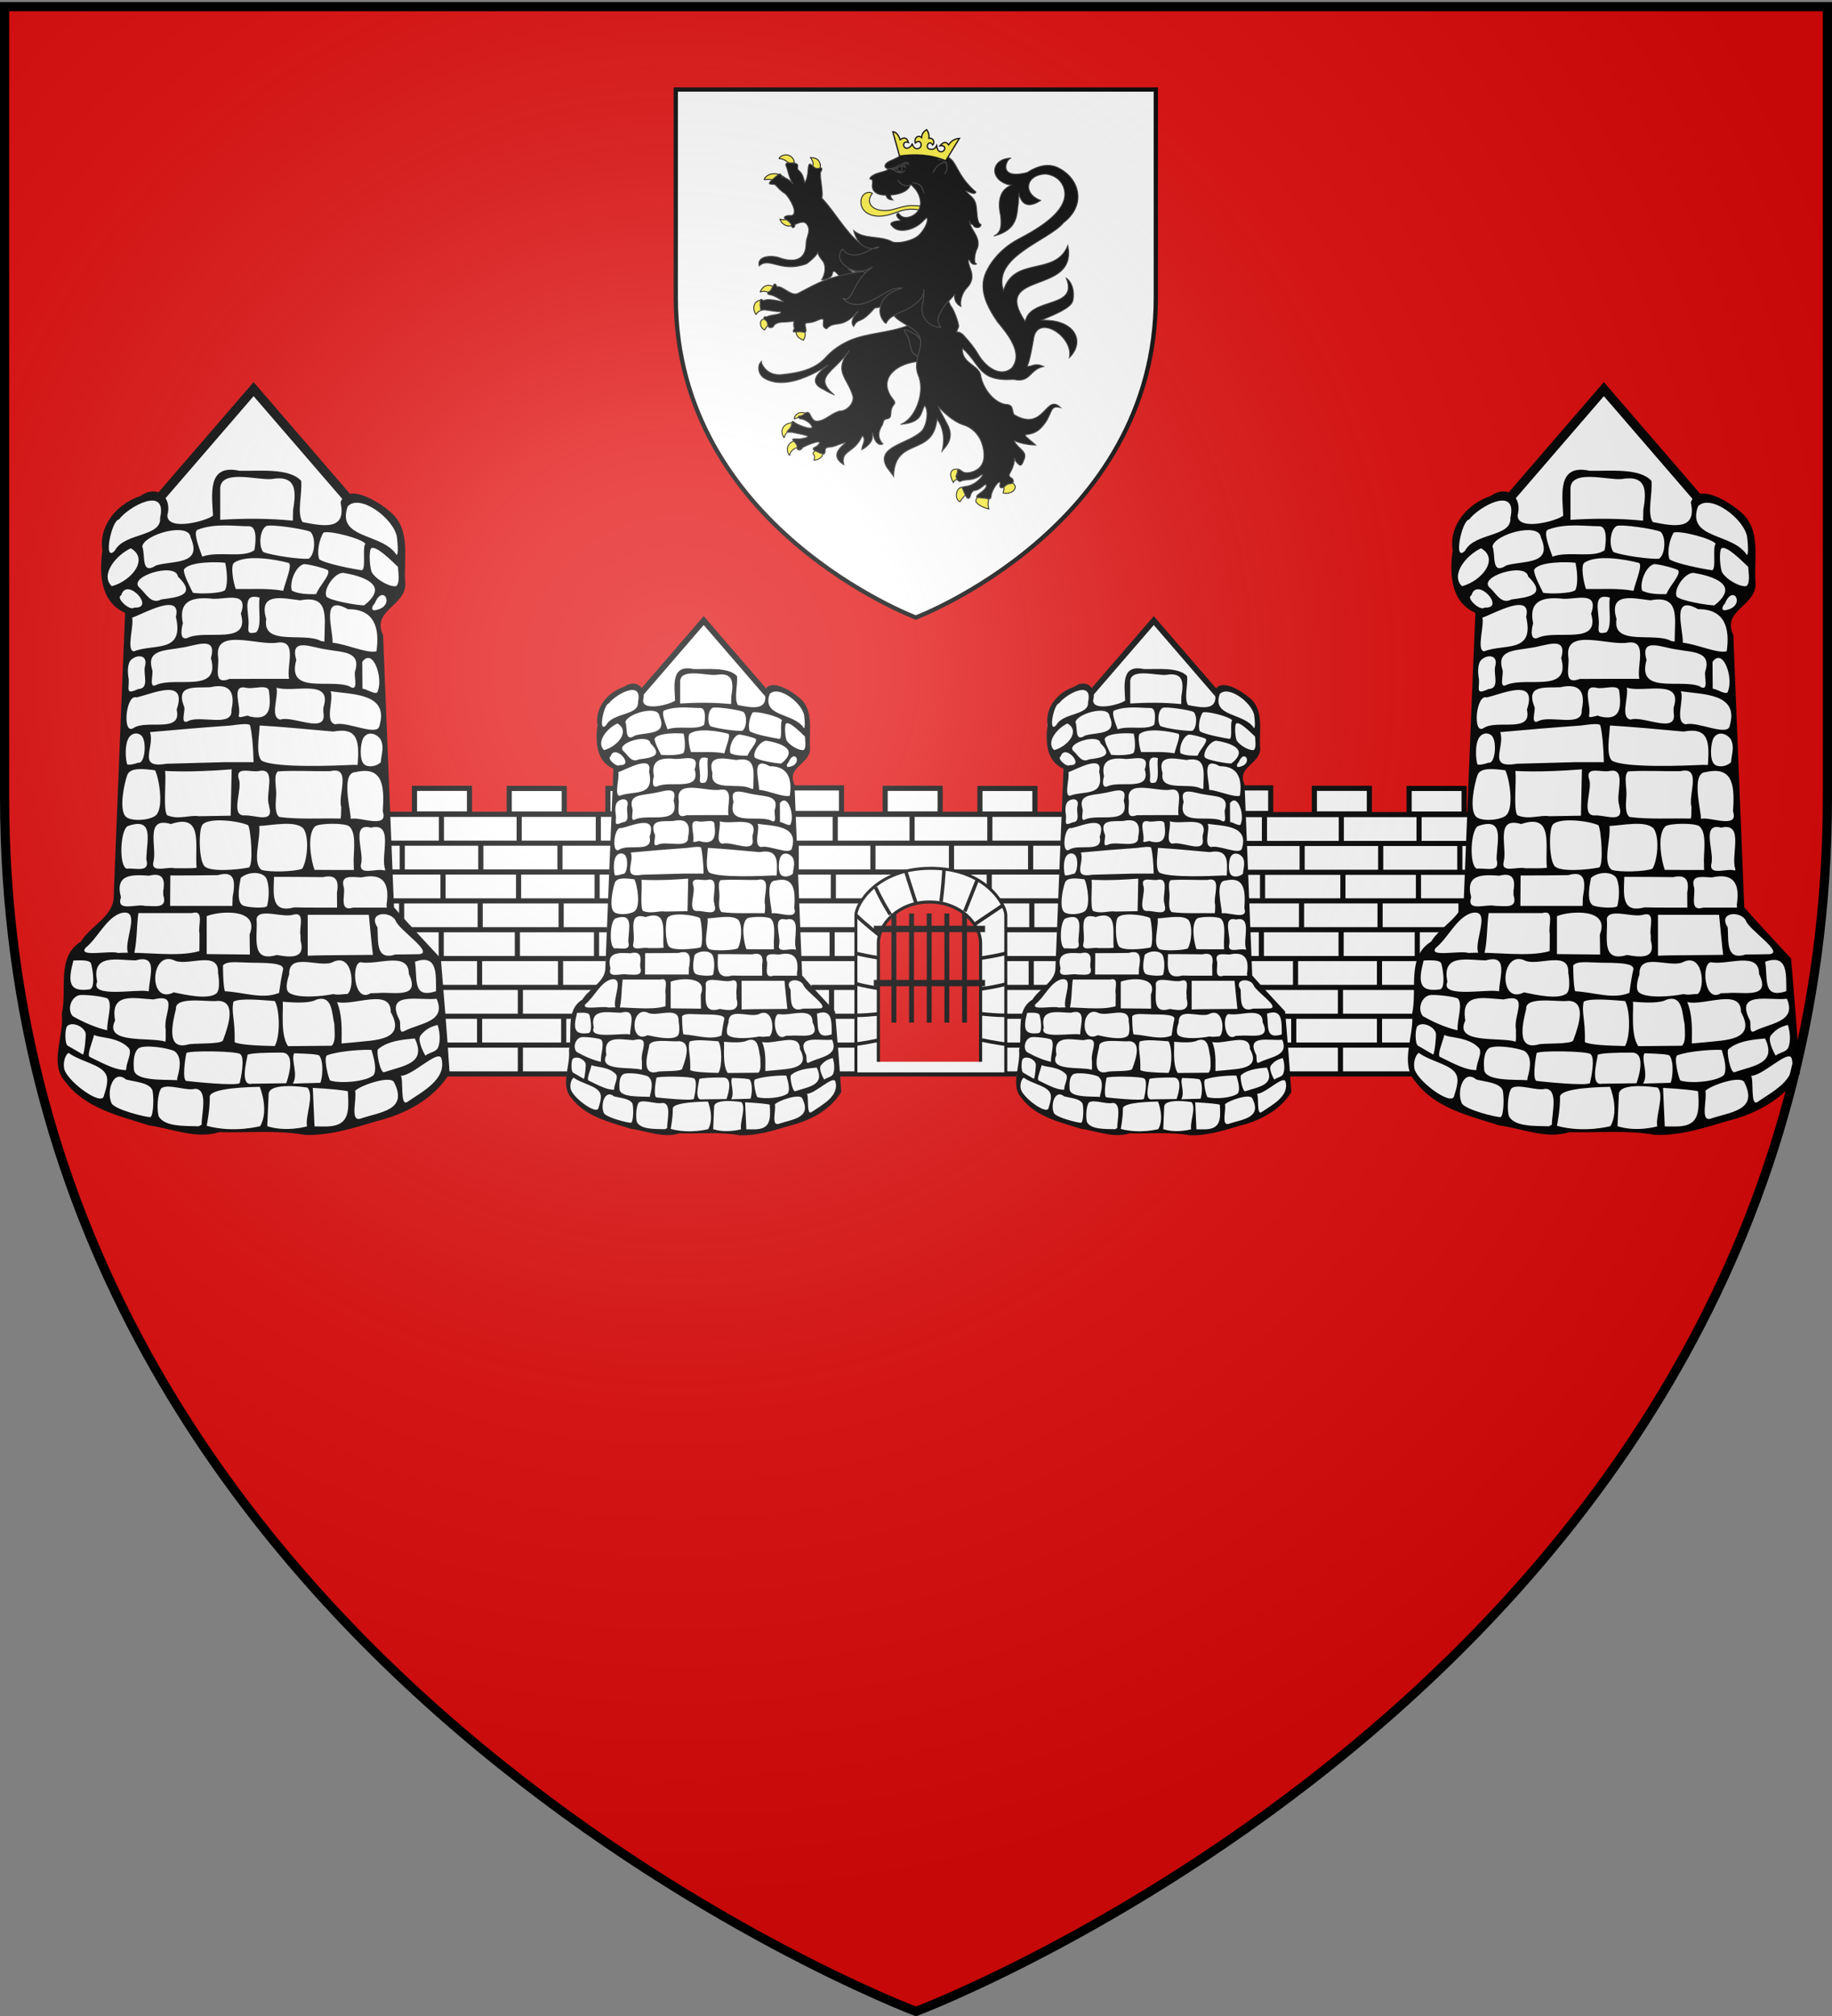 <svg xmlns="http://www.w3.org/2000/svg" xmlns:xlink="http://www.w3.org/1999/xlink" width="600" height="660" version="1.0"><rect width="100%" height="100%" fill="#808080" stroke="none"/><desc>Flag of Canton of Valais (Wallis)</desc><defs><radialGradient xlink:href="#b" id="c" cx="221.445" cy="226.331" r="300" fx="221.445" fy="226.331" gradientTransform="matrix(1.353 0 0 1.349 -77.63 -85.747)" gradientUnits="userSpaceOnUse"/><linearGradient id="b"><stop offset="0" style="stop-color:white;stop-opacity:.314"/><stop offset=".19" style="stop-color:white;stop-opacity:.251"/><stop offset=".6" style="stop-color:#6b6b6b;stop-opacity:.125"/><stop offset="1" style="stop-color:black;stop-opacity:.125"/></linearGradient></defs><g style="display:inline"><path d="M300 658.5s298.5-112.32 298.5-397.772V2.176H1.5v258.552C1.5 546.18 300 658.5 300 658.5" style="fill:#e20909;fill-opacity:1;fill-rule:evenodd;stroke:none;stroke-width:1px;stroke-linecap:butt;stroke-linejoin:miter;stroke-opacity:1"/><path d="M227.124 267.006H90.804l16.7 84.208h118.454z" style="fill:#fff;fill-opacity:1;fill-rule:evenodd;stroke:none;stroke-width:1px;stroke-linecap:butt;stroke-linejoin:miter;stroke-opacity:1"/><path d="M195.302 284.778h94.292M195.46 291.937h93.974M195.841 299.097h93.019M196.796 306.256h91.745M196.796 313.415h91.427M198.728 320.575h86.97M205.74 327.734h73.598M206.226 334.893h72.643M211.625 284.742v6.994M230.703 284.816v6.994M201.922 291.959v6.994M250.013 284.816v6.994M269.666 284.519v6.994M287.98 284.668v6.993M220.98 292.257v6.993M240.484 291.959v6.994M260.137 291.81v6.994M279.492 291.959v6.994M211.153 298.655v6.994M231.104 298.953v6.994M249.864 299.25v6.994M269.368 298.953v6.994M280.386 306.84v6.993M288.128 299.102v6.994M201.773 306.096v6.993M220.83 306.244v6.994M240.335 306.244v6.994M260.435 306.393v6.994M269.22 313.685v6.993M249.566 313.685v6.993M230.657 312.94v6.994M210.855 313.685v6.994M219.342 320.679v6.993M240.186 320.53v6.994M260.286 320.53v6.994M280.237 320.232v6.994M230.493 327.502v6.994M210.706 327.375v6.994M250.31 327.524v6.993M269.368 327.97v6.994M218.895 334.964v6.994M261.072 335.113v6.994M269.666 341.958v6.994M210.26 342.107v6.993M272.046 278.352h13.655v6.356h-13.655zM247.546 278.352H261.2v6.356h-13.655zM224.02 278.324h13.655v6.355H224.02zM199.52 278.216h13.654v6.356H199.52z" style="fill:#fff;fill-opacity:1;fill-rule:evenodd;stroke:#000;stroke-width:1.273;stroke-linecap:butt;stroke-linejoin:miter;stroke-miterlimit:4;stroke-opacity:1" transform="matrix(1.319 0 0 1.319 -159.733 -109.023)"/><path d="M208.451 342.052h68.306" style="fill:#fff;fill-opacity:1;fill-rule:evenodd;stroke:#000;stroke-width:1.273;stroke-linecap:butt;stroke-linejoin:miter;stroke-miterlimit:4;stroke-dasharray:none;stroke-opacity:1" transform="matrix(1.319 0 0 1.319 -159.733 -109.023)"/><path d="M207.122 349.212h71.169M240.186 335.166v6.994M230.493 342.139v6.994M250.31 342.16v6.994" style="fill:#fff;fill-opacity:1;fill-rule:evenodd;stroke:#000;stroke-width:1.273;stroke-linecap:butt;stroke-linejoin:miter;stroke-miterlimit:4;stroke-opacity:1" transform="matrix(1.319 0 0 1.319 -159.733 -109.023)"/><path d="M410.099 285.022H306.77l12.658 63.828h89.786z" style="fill:#fff;fill-opacity:1;fill-rule:evenodd;stroke:none;stroke-width:1px;stroke-linecap:butt;stroke-linejoin:miter;stroke-opacity:1" transform="matrix(1.319 0 0 1.319 -159.733 -109.023)"/><path d="M312.17 284.778h94.293M312.33 291.937h93.974M312.71 299.097h93.02M313.666 306.256h91.745M313.666 313.415h91.426M315.597 320.575h86.97M322.609 327.734h73.598M323.095 334.893h72.643M328.494 284.742v6.994M347.572 284.816v6.994M318.791 291.959v6.994M366.882 284.816v6.994M386.535 284.519v6.994M404.848 284.668v6.993M337.849 292.257v6.993M357.353 291.959v6.994M377.006 291.81v6.994M396.362 291.959v6.994M328.022 298.655v6.994M347.973 298.953v6.994M366.733 299.25v6.994M386.237 298.953v6.994M397.255 306.84v6.993M404.997 299.102v6.994M318.642 306.096v6.993M337.7 306.244v6.994M357.204 306.244v6.994M377.304 306.393v6.994M386.088 313.685v6.993M366.435 313.685v6.993M347.526 312.94v6.994M327.724 313.685v6.994M336.21 320.679v6.993M357.055 320.53v6.994M377.155 320.53v6.994M397.106 320.232v6.994M347.362 327.502v6.994M327.575 327.375v6.994M367.18 327.524v6.993M386.237 327.97v6.994M335.764 334.964v6.994M377.94 335.113v6.994M386.535 341.958v6.994M327.129 342.107v6.993M388.916 278.352h13.655v6.356h-13.655zM364.415 278.352h13.655v6.356h-13.655zM340.89 278.324h13.654v6.355H340.89zM316.389 278.216h13.655v6.356h-13.655z" style="fill:#fff;fill-opacity:1;fill-rule:evenodd;stroke:#000;stroke-width:1.273;stroke-linecap:butt;stroke-linejoin:miter;stroke-miterlimit:4;stroke-opacity:1" transform="matrix(1.319 0 0 1.319 -159.733 -109.023)"/><path d="M325.32 342.052h68.306" style="fill:#fff;fill-opacity:1;fill-rule:evenodd;stroke:#000;stroke-width:1.273;stroke-linecap:butt;stroke-linejoin:miter;stroke-miterlimit:4;stroke-dasharray:none;stroke-opacity:1" transform="matrix(1.319 0 0 1.319 -159.733 -109.023)"/><path d="M323.991 349.212h71.17M357.055 335.166v6.994M347.362 342.139v6.994M367.18 342.16v6.994" style="fill:#fff;fill-opacity:1;fill-rule:evenodd;stroke:#000;stroke-width:1.273;stroke-linecap:butt;stroke-linejoin:miter;stroke-miterlimit:4;stroke-opacity:1" transform="matrix(1.319 0 0 1.319 -159.733 -109.023)"/><path d="M521.912 267.006h-136.32l16.7 84.208h118.455z" style="fill:#fff;fill-opacity:1;fill-rule:evenodd;stroke:none;stroke-width:1px;stroke-linecap:butt;stroke-linejoin:miter;stroke-opacity:1"/><path d="M392.716 266.684h124.4M392.926 276.129h123.98M393.428 285.574h122.72" style="fill:#fff;fill-opacity:1;fill-rule:evenodd;stroke:#000;stroke-width:1.68;stroke-linecap:butt;stroke-linejoin:miter;stroke-miterlimit:4;stroke-opacity:1"/><path d="M420.24 306.256h91.745M420.24 313.415h91.427M422.172 320.575h86.97M429.183 327.734h73.598M429.67 334.893h72.642M435.068 284.742v6.994M454.147 284.816v6.994M425.365 291.959v6.994M473.456 284.816v6.994M493.11 284.519v6.994M511.423 284.668v6.993M444.423 292.257v6.993M463.927 291.959v6.994M483.58 291.81v6.994M502.936 291.959v6.994M434.596 298.655v6.994M454.547 298.953v6.994M473.307 299.25v6.994M492.812 298.953v6.994M503.83 306.84v6.993M511.572 299.102v6.994M425.216 306.096v6.993M444.274 306.244v6.994M463.778 306.244v6.994M483.878 306.393v6.994M492.663 313.685v6.993M473.01 313.685v6.993M454.1 312.94v6.994M434.299 313.685v6.994M442.785 320.679v6.993M463.63 320.53v6.994M483.73 320.53v6.994M503.68 320.232v6.994M453.936 327.502v6.994M434.15 327.375v6.994M473.754 327.524v6.993M492.812 327.97v6.994M442.339 334.964v6.994M484.515 335.113v6.994M493.11 341.958v6.994M433.703 342.107v6.993M495.49 278.352h13.655v6.356H495.49zM470.99 278.352h13.654v6.356H470.99zM447.464 278.324h13.655v6.355h-13.655zM422.963 278.216h13.655v6.356h-13.655z" style="fill:#fff;fill-opacity:1;fill-rule:evenodd;stroke:#000;stroke-width:1.273;stroke-linecap:butt;stroke-linejoin:miter;stroke-miterlimit:4;stroke-opacity:1" transform="matrix(1.319 0 0 1.319 -159.733 -109.023)"/><path d="M431.895 342.052H500.2" style="fill:#fff;fill-opacity:1;fill-rule:evenodd;stroke:#000;stroke-width:1.273;stroke-linecap:butt;stroke-linejoin:miter;stroke-miterlimit:4;stroke-dasharray:none;stroke-opacity:1" transform="matrix(1.319 0 0 1.319 -159.733 -109.023)"/><path d="M430.565 349.212h71.17M463.63 335.166v6.994M453.936 342.139v6.994M473.754 342.16v6.994" style="fill:#fff;fill-opacity:1;fill-rule:evenodd;stroke:#000;stroke-width:1.273;stroke-linecap:butt;stroke-linejoin:miter;stroke-miterlimit:4;stroke-opacity:1" transform="matrix(1.319 0 0 1.319 -159.733 -109.023)"/><path d="M482.771 176.635h85.016l-42.508-49.238z" style="fill:#fff;fill-opacity:1;fill-rule:evenodd;stroke:#000;stroke-width:3;stroke-linecap:butt;stroke-linejoin:miter;stroke-miterlimit:4;stroke-dasharray:none;stroke-opacity:1"/><path d="M-139.384 221.688c-2.758-.211-4.865 2.138-5.096 4.732-.562 3.316-.094 6.689.043 10.02-3.243 2.088-7.242 2.862-11.075 3.002-2.081.096-4.98-.76-4.992-3.27.816-2.6.182-6.264-2.769-7.2-2.711-.9-4.863 1.294-7.302 2.04-6.011 2.651-10.962 8.86-10.193 15.716.034 3.166-.653 6.413-.156 9.62.385 4.8 3.05 9.572 7.71 11.292-1.388 31.517-2.459 63.05-3.877 94.562-.99 5.35-6.22 8.116-9.474 11.975-.83 1.265-1.8 2.278-3.054 3.124-3.934 3.642-3.687 9.525-3.735 14.475.108 2.721-.319 5.419-.548 8.09.43 6.327-2.96 12.767-.58 18.923 3.52 6.441 10.282 10.296 16.986 12.7 5.078 1.714 10.168 3.59 15.48 4.447 6.198 1.344 12.769 3.482 19.076 1.499 9.457.227 19.016-.713 28.38.9 9.527.198 18.57-3.266 27.586-5.828 7.488-2.527 14.64-7.061 18.903-13.882-.802-12.422-1.824-24.828-2.855-37.232-5.133-5.585-10.367-11.082-15.35-16.803-1.225-29.737-2.389-59.476-3.581-89.214-1.443-2.627-.862-6 1.289-8.064 2.36-2.667 6.205-4.965 5.97-9.033-.585-6.65 1.35-13.943-2.154-20.03-2.45-3.632-6.4-5.988-10.305-7.797-2.19-.91-5.566-1.818-7.139.485-.96 1.21.17 2.81-.155 4.24.037 2.643-2.372 4.613-4.906 4.603-2.96.22-5.862-.494-8.756-1.013-2.049-3.285-.735-7.418-.658-11.04-.012-1.278.529-3.005-1.03-3.582-4.69-2.74-10.393-2.048-15.608-2.12-2.083.23-4.032-.292-6.075-.337" style="fill:#fff;fill-opacity:1;stroke:none;stroke-width:7;stroke-miterlimit:4;stroke-dasharray:none;stroke-opacity:1" transform="translate(656.6 -67.344)"/><path d="M-129.31 423.143s3.19 7.523.153 12.873c0 0-8.562 2.36-17.525-.098 0 0 1.095-5.51 1-9.272-.435-2.395 7.227-3.32 16.373-3.503m2.466 12.894.434-10.471c.173-4.196 12.734-2.16 12.734-2.16 2.31 2.644-.814 9.339-.157 12.694 0 0-6.794 1.961-13.01-.063m15.472.077-.566-12.62c5.99.328 10.62.8 11.493 1.149.394 6.891.544 11.733-7.96 11.487zm-13.016-41.05c1.617 2.676 1.887 11.366 0 14.733-6.08-.103-11.626-.43-13.144-1.276.19-7.596-1.205-9.701-.376-13.283 2.5-1.235 9.64-.436 13.52-.173m4.34 14.772c-2.635-3.773-1.429-12.461-1.755-14.544 4.59.375 8.864.511 11.048-.69 5.325-1.667 5.026 4.573 5.88 8.04.055 2.662.528 5.757-.88 7.06-1.82-.007-14.294.134-14.294.134m1.589 12.261c1.88-3.18-.74-7.756.44-9.934 4.506.136 7.922.317 8.244.795 1.565 2.32.913 7.606.312 8.882zm-3.612-10.145c5.183.037 1.443 10.035 1.443 10.035l-11.222.148c-4.108.893-1.657-7.762-1.451-9.492.98-.516 6.047-.728 11.23-.691m3.681-177.713-.083 3.565c-7.895-.789-15.863-.773-23.78-.28v-9.684c-.524-7.227 12.146-3.196 16.783-3.666 8.109-1.407 8.19 3.728 7.08 10.065m-58.335 13.317c-4.022 4.375-1.186-9.876 1.289-10.14 3.24-4.303 15.943-11.21 13.501-.516.497 6.295-11.691 4.791-14.79 10.656m92.349-4.282c.158 1.433.582 5.247-.091 5.79-4.665-7.4-19.84-5.042-16.032-15.94 4.05-4.347 15.295 4.161 16.123 10.15m-63.747 6.301c-1.797-4.666-2.864-8.289-1.502-8.82 5.735-2.234 12.526-1.09 16.796-1.13 2.37-.022 2.442 3.987 1.778 7.796-3.39 2.772-12.027.226-17.072 2.154m35.412-8.13c1.865 1.884 1.475 7.542-.563 8.832-3.097.177-11.8-1.026-14.884-2.204-1.62-2.037-1.113-7.38 1.031-8.526 1.61-.65 12.539.976 14.416 1.898m-50.516 10.992c-5.148 3.326-3.412-3.338-4.57-6.162.546-3.98 15.34-8.17 15.86-2.958 3.992 9.063-5.648 7.452-11.29 9.12m68.528-7.037c-1.112.976.287 8.2-1.165 8.63-2.735-.37-11.865-2.127-13.94-3.58-.922-2.426.043-6.67 1.35-8.735 2.053-.815 12.836 2.013 13.755 3.685m-83.064 13.862c-3.93-3.736 1.46-10.248 6.23-12.423 6.102 3.533.149 10.71-6.23 12.423m93.72-6.333c.067 1.783.73 4.873-.471 6.231-1.582.622-6.296-1.656-8.047-4.372-.68-1.244-1.115-6.792-.304-7.895 1.548-1.17 6.369 3.698 8.822 6.036m-35.88-1.325c1.518.403-1.052 6.346-1.692 9.159-5.133-.922-10.36-.507-15.545-.583-.829-2.155-1.79-7.725-.557-8.592 3.948-2.777 13.506-1.124 17.794.016m-20.763 8.952c-1.416 1.13-8.348 1.263-10.511.855-.863-1.694-3.213-6.216-2.944-7.567 1.622-2.755 11.194-2.589 13.535-2.25.854 4.12.666 7.664-.08 8.962m29.858 1.288c-2.535.072-5.698.015-7.952-1.13-.869-2.352.97-7.807 3.848-8.679.969-.171 7.044 1.33 7.997 2.029.8 1.6-2.957 5.172-3.893 7.78m-50.738 1.752c-3.311 1.717-4.913-1.82-6.942-3.687-4.692-3.657 11.716-8.708 12.387-3.83 6.388 6.158.049 6.754-5.445 7.517m66.467 1.904c-1.335.17-11.696-1.512-12.437-2.963-.945-2.73 3.34-8.488 6.121-7.538 3.493.563 8.362 1.941 9.583 4.396.806 1.618-.303 3.85-3.267 6.105m-75.317.75c-1.314 1.299-6.256-3.162-4.278-4.006 1.826-6.317 11.464 4.517 4.278 4.006m79.322.775c-2.134.6-1.403-1.367-.588-2.07 2.705-6.76 6.928.67.588 2.07m-39.388 7.327c-2.495.606-2.713.084-2.522-2.12.48-3.823-2.637-11.07 3.658-9.232-.592 3.553.887 9.255-1.136 11.352m-22.63 1.89c-3.004.883-1.438-4.687-1.367-4.817-1.445-6.852 2.312-8.672 8.942-8.147 4.129.77 12.874-3.076 10.045 4.968 3.13 10.646-11.51 4.93-17.62 7.996m45.003.013-.038 1.126-1.158-.195c-5.238-2.991-19.4 1.852-17.862-7.17-2.703-8.92 5.362-6.825 11.121-6.135 9.542-1.863 7.988 5.507 7.937 12.374m-62.412 4.336c-2.608-.322.094-8.297-.584-11.04 3.455-1.132 16.346-8.582 14.334-.261 2.823 12.128-7.212 8.642-13.75 11.3m79.44-.044c-2.97.855-9.927-2.379-14.366-2.78.104-4.727-3.983-16.028 5.002-10.989 8.79-.06 10.46 6.269 9.365 13.769m-38.969 9.033c-3.048.001-6.097.009-9.145.04-5.695 2.167-3.257-3.985-3.75-7.2-1.366-9.829 13.41-3.473 19.596-4.714 6.501-.786 2.701 7.714 3.661 11.874zm-33.038 1.94c-2.807 1.616-.893-3.683-1.454-4.983-2.05-6.609 4.464-6.17 9.371-7.122 4.72-.56 12.066-4.207 9.872 3.38 3.262 11.625-11.229 6.014-17.79 8.724m64.996-4.432c-.546 1.474 1.507 7.231-2.007 4.871-6.58-2.372-20.423 2.757-17.236-8.57-2.248-7.668 5.144-3.976 9.872-3.42 4.893.963 11.499.445 9.371 7.12m-71.018 5.83c-4.5 2.092-2.807-.187-3.14-3.418-.389-1.947-.38-4.836.663-5.991 1.703-1.889 5.845-2.152 4.67 2.08-.605 2.537 1.613 7.169-2.193 7.33m78.496.504c-.123 2.047-3.62-.592-5.055-.612l-.062-8.779c3.522-4.873 6.828 5.24 5.117 9.39m-42.226 8.41c-.23-.803-3.823 1.287-3.308-.414.793-2.975-2.668-10.038 2.308-8.93 2.324.683 7.652-1.56 7.592 1.445.742 5.628.022 9.57-6.592 7.899m-19.935 1.595c-2.907 1.391-.549-3.966-1.384-4.941-2.705-7.13 3.735-5.896 8.63-6.159 6.103-1.383 8.311 1.296 6.963 7.42.5 5.922-10.332 1.585-14.209 3.68m44.3-4.388v1.536c1.39 7.418-9.88.93-14.095 2.35-3.492-.688-.557-7.254-1.24-10.471 5.423 1.84 18.574-3.168 15.335 6.585m-62.228 6.67c-3.724 2.33-2.45-11.304 1.035-10.034 5.769-1.41 16.71-6.446 13.155 3.974 1.85 7.92-9.838 3.094-14.19 6.06m80.59-.728c-.601 3.595-10.69-1.592-14.358-.513-3.831-.616-.396-8.469-1.65-10.821 7.234 1.08 19.238.634 16.007 11.334m-69.777 12.398c-9.792 1.688-3.672-5.389-5.366-10.356 8.542-.777 17.72-1.559 26.279-2.144 3.075-.409 6.32-.856 6.53.013.606 2.522 1.034 7.18 1.124 11.96h-9.109zm62.675-.007-.108.428-1.411-.072c-4.784.232-25.5 1.177-29.967-1.377-1.906-2.112-.832-7.596-.62-11.497 8.049.473 16.078 1.268 24.11 1.985 8.367-1.57 8.445 3.588 7.996 10.533m-71.908-.362c-.888.429-3.261.908-3.599.558-.548-1.588-.91-6.683.646-8.882.817-1.156 2.448-1.727 3.84-.683 2.143 1.608 1.338 9.704-.887 9.007m79.423-7.57c1.243 2.64.217 4.774.043 7.419-1.386 1.463-4.194 1.824-5.462.688-1.588-1.423-1.27-6.509-.315-8.496 1.455-2.538 4.407-1.601 5.734.39m-36.56 21.499.007.37c1.804 5.89-4.813 2.698-8.17 2.987-4.673-.003-.35-8.853-1.775-12.008-1.1-4.252 4.159-1.975 6.66-2.528 5.997-1.287 1.879 7.774 3.278 11.179m-22.94 3.616c-3.027-.513-6.671 1.279-10.43-.315-1.372-1.847-.279-10.739-.652-14.516 0 0 7.744.603 21.78-.518l-.32 15.176zm46.59-2.993c-.079 1.25.037 2.53-.208 3.765-6.505-.156-13.892.31-20.084-.52-1.45-1.114-1.242-3.893-1.052-6.655.292-2.662-1.021-6.896.59-8.267 5.642-.375 11.355.016 17.126-.077 7.15-1.732 2.437 7.797 3.629 11.754m-61.083 2.98c-2.53 1.542-7.96 1.65-9.479.155-2.287-2.25-.602-10.576.467-13.585.9-2.534 5.03-2.11 9.09-1.6 1.278 2.201 3.2 13.032-.078 15.03m74.681-1.527c2.02 5.907-7.788 1.538-10.484 2.416.003-2.804-3.382-15.18 1.577-15.317 9.535-2.255 9.351 5.62 8.907 12.901m-60.967 18.41c-2.349.312-4.731.104-7.092.175-2.398-.703-8.144 1.858-7.025-2.276 1.171-4.755-2.983-14.807 5.701-12.208 10.843-3.677 7.7 7.19 8.416 14.309m-16.448-3.666-.01.44-.01.506c1.315 4.536-3.617 2.69-6.407 3.034-2.672-.792-2.15-12.936.404-13.983 8.367-2.914 6.314 4.23 6.023 10.003m33.323-10.252c.893 1.338 1.815 13.306.186 13.843-3.826.77-12.748 1.54-14.519-.461-1.863-2.104-1.926-11.957-.643-13.53 2.046-2.51 11.91-1.291 14.976.148m34.541 11.36.082 3.287c-4.291-.01-8.582.027-12.873-.035-.935-2.28-2.82-11.543.26-14.303 1.413-.965 9.46-1.125 11.058.03 2.245 1.956 1.622 6.76 1.473 11.02m10.304 2.976-.004.45h-.388c-2.406-.753-8.062 1.813-7.512-1.958 1.261-3.886-3.561-13.88 3.277-12.033 7.717-1.91 3.032 9.184 4.627 13.54m-27.133-.099c-2.215.957-10.824 1.244-13.326.365-3.122-2.204-.28-9.994-.755-14.352 4.411-.22 11.761-1.883 14.434.785 2.067 2.786 1.308 10.508-.353 13.202m-22.792 9.305-.085 2.872h-20.39l.077-9.967c5.197.009 10.395-.016 15.591-.105 5.769-1.68 5.695 2.337 4.807 7.2m-22.727-2.101.01 1.433c1.491 4.642-2.847 3.499-5.992 3.54-2.808-.783-9.548 2.158-7.87-2.85-2.032-7.592 3.542-7.433 9.261-7.044 4.215-1.097 5.317.98 4.59 4.92m33.95-3.636c.845 2.555.72 5.867.089 8.571-.237 1.015-6.77.573-8.029-.166-1.865-1.095-1.382-5.292-.618-8.96 2.549-2.295 7.659-2.161 8.558.555m39.187 8.16.038.499.039.504h-11.028c-4.565 1.407-2.656-3.61-2.986-6.407-1.43-4.573 2.645-3.534 5.76-3.474 7.13-1.591 9.264 1.987 8.177 8.877m-16.24-3.958.039 4.961c-4.691-.015-9.383.047-14.073-.075-7.735 2.096-6.724-4.492-6.573-9.99 5.34-.032 10.678.06 16.018.1 4.207-1.005 5.32 1.079 4.59 5.004m-45.023 13.475c-.003 1.907.01 3.814-.036 5.72-7.306 2.147-18.009.104-26.617.626-2.533-.947-13.22 1.534-10.67-1.679 4.076-3.296 6.732-9.78 11.574-11.374 8.212-2.006-1.852 13.325 4.04 14.346 1.314-4.109 1.069-10.065 1.692-14.353h17.488c4.33-1.25 1.92 4.242 2.53 6.714m72.015 6.731c-2.607.08-5.215.093-7.824.105-6.505 2.05-5.616-4.068-5.902-8.872-3.361-5.148 4.32-5.503 5.953-2.196.942 2.955 12.611 10.432 7.773 10.963m-55.61-6.42.101 6.542q-7.076-.08-14.152-.143v-12.412c3.621-1.624 17.602-2.94 14.051 6.014m30.852 6.733c-3.938.067-7.881.02-11.817.193V366.83h20.016c.447 4.372.808 8.754 1.334 13.118zm-14.17-6.49v1.656c1.722 5.997-2.976 5.679-7.78 4.78-8.831 2.645-6.14-6.203-6.622-11.816.681-3.628 8.37-.33 11.873-1.334 4.33-1.25 1.92 4.242 2.529 6.714m-74.396 8.26c3.515-.195 5.528-.013 5.814 1.07.737 2.79 1.285 8.128-.516 8.378-2.954.41-4.695-.03-5.496-1.042-1.464-1.85-.54-5.436.198-8.406m118.78 10.044c-7.891 2.536-5.99-3.947-6.917-9.648 7.513-2.692 6.85 4.128 6.917 9.648m-94.083.074c-2.905-1.047-19.531 2.46-16.905-3.185-1.998-9.352 6.602-7.03 12.612-6.988 7.475-2.119 4.46 5.293 4.293 10.173m8.183.296c-8.59 4.42-7.758-14.523.545-10.3 4.462 1.638 14.3-3.477 13.946 3.878 0 0 1.029 5.579-.582 6.812-2.671 2.046-9.87.487-13.909-.39m66.797.23-1.197.033-1.124.033c-5.567 3.461-6.462-10.09-3.218-10.158 5.28 1.098 15.808-3.787 15.72 3.847 4.067 8.34-5.166 5.754-10.181 6.245m-9.94.321c-1.508-.036-3.08.444-4.562.01-3.928.811-11.973 1.485-14.592-.483-1.678-1.262.104-5.947.104-5.947-.268-7.298 9.43-2.273 13.946-3.877 6.976-3.755 7.67 8.408 5.105 10.297m-22.368-.372c-5.413 2.2-11.366-.184-17.745-.54-.636-1.869-.634-8.453-.634-8.453 1.323-1.555 4.676-.953 8.874-.893 5.104.073 11.042-.032 10.83 2.113-.544 2.325-.935 5.07-1.325 7.773m-56.287 12.25c-3.877-.904-7.937-2.689-11.316-4.64-1.799-2.078-.697-5.967 1.978-6.816 1.276-.405 8.368.346 9.492 1.083 1.654 1.901-.253 6.694-.154 10.373m97.11.338c-1.806.886-.82-3.041-1.43-3.776-4.8-9.542 6.44-6.19 12.192-6.896 3.404 7.748-5.736 7.937-10.761 10.672m-77.956-.604c-.049 1.296.099 2.823-.085 3.979-4.943-1.617-20.391.938-16.495-6.932-1.652-9.279 5.98-7.27 12.531-6.886 8.7-2.136 3.089 5.07 4.049 9.839m62.018 4.179c-1.477.126-2.954.252-4.43.395.046-4.596.29-9.193-1.484-13.553 5.457 1.355 17.77-4.747 17.583 3.272 5.315 9.432-5.44 9.164-11.669 9.886m-43.254-.629c-.493 1.43-10.44.823-11.567 1.391-7.284 1.886-4.873-7.36-3.852-11.65-.382-4.398 10.975-2.137 13.762-2.663 5.842.104 3.78 7.286 1.657 12.922m-45.02-2.456c.235.892-.351 6.3-.812 7.126l-5.038-2.923c-.98-.569-.985-5.572-.128-6.435 1.483-1.414 5.155-.115 5.979 2.232m115.44 4.843c-.614 1.448-2.986 1.624-4.13 2.62-.652-1.067-2.773-5.17-1.551-6.644 1.535-1.853 2.89-2.707 5.532-3.414.73 2.14 1.032 5.358.15 7.438m-101.364.077c1.404 1.517-.872 4.849-.776 7.272-3.152.07-6.689-1.706-11.912-4.306-1.056-.525.777-4.691 1.426-7.231 1.175 1.027 7.844.572 11.262 4.265m83.815 7.94c-1.331.764-2.807-6.853-2.082-7.492 3.456-3.046 9.669-3.268 12.025-3.519 3.925 8.231-3.523 8.818-9.943 11.011m-67.847 1.897c-.103.278.153.96-.4.727-4.07-.202-13.35.326-13.797-3.367-.29-3.379.068-5.947 1.595-7.121 2.087-1.155 9.206-.11 11.57.937 2.225 1.495 2.246 4.692 1.032 8.824m64.245-.857c-2.663 2.17-10.993 2.773-14.204 1.702-.591-.845-2.296-7.785-.917-8.275 4.29-1.526 12.464-1.896 14.463-1.73 1.082 3.434 1.757 6.752.658 8.303m-61.265-7.282c.875-.859 16.413-.705 17.683.373 1.531 1.299.19 7.77-.222 9.457-.96 1.017-15.476-.423-17.433-.698-1.433-.201-.482-7.09-.028-9.132m-27.067 14.196c-1.003 3.269-12.965-5.676-13.01-9.537-.261-1.53.312-3.901 1.448-4.722 4.307 3.049 10.794 3.766 12.357 7.204.732 1.61.239 3.824-.795 7.055m99.414 1.812c-2.444 1.68-1.156-7.397-2.134-8.547 3.928-.024 12.182-8.72 13.293-5.75 1.917 6.933-6.452 11.032-11.159 14.297m-83.54-4.008c.53 1.296.573 8.12-.563 8.974-1.594.094-11.812-2.502-12.77-4.55-1.765-3.882.575-11.316 4.761-7.757 3.436.847 7.33 1.019 8.572 3.333m68.085 9.517c-3.398.876-.966-6.588-1.642-9.135 1.692-1.79 11.673-5.225 12.763-2.81 4.711 9.267-4.517 9.67-11.121 11.945m-51.895 1.933-.969.53c-4.775-.144-11.02.17-13.05-3.172-.734-1.834-.502-7.67.814-9.277 2.137-1.63 8.347.998 11.044.172 4.397.095 2.098 8.262 2.161 11.747m33.785 3.333c7.8.341 15.995-2.206 23.464-4.458 9.486-2.343 18.696-7.14 23.97-15.647-.794-12.543-1.83-25.08-2.881-37.606-4.952-5.413-10.382-11.089-15.341-16.787-1.22-29.708-2.387-59.418-3.576-89.127-3.827-8.08 7.204-9.42 7.295-16.621-.754-8.109 2.214-18.21-5.273-23.988-3.564-3.103-13.74-9.409-15.947-2.808 2.035 9.218-5.44 7.823-12.446 6.43-1.966-2.92-.011-9.319-.452-13.5-3.927-4.333-13.942-3.132-20.216-3.288-10.584-2.327-9.014 7.545-8.661 14.686-2.16 1.763-14.97 5.201-14.949-.109 1.653-5.924-3.302-10.246-8.845-6.316-7.463 2.432-13.755 9.597-12.423 17.81-1.074 7.765-.62 16.904 7.436 20.438-1.324 31.1-2.49 62.21-3.77 93.312-.287 6.125-7.725 9.32-10.732 14.322-8.096 4.993-4.43 15.624-6.224 23.6.779 7.223-4.179 16.26 1.037 22.162 6.578 8.825 17.62 11.237 27.514 14.4 7.54 1.042 15.505 4.614 23.007 2.206 9.34.263 18.835-.748 28.013.89" style="fill:#000;fill-opacity:1;stroke:none;stroke-opacity:1" transform="translate(656.6 -67.344)"/><path d="M40.549 176.635h85.016l-42.508-49.238z" style="fill:#fff;fill-opacity:1;fill-rule:evenodd;stroke:#000;stroke-width:3;stroke-linecap:butt;stroke-linejoin:miter;stroke-miterlimit:4;stroke-dasharray:none;stroke-opacity:1"/><path d="M-139.384 221.688c-2.758-.211-4.865 2.138-5.096 4.732-.562 3.316-.094 6.689.043 10.02-3.243 2.088-7.242 2.862-11.075 3.002-2.081.096-4.98-.76-4.992-3.27.816-2.6.182-6.264-2.769-7.2-2.711-.9-4.863 1.294-7.302 2.04-6.011 2.651-10.962 8.86-10.193 15.716.034 3.166-.653 6.413-.156 9.62.385 4.8 3.05 9.572 7.71 11.292-1.388 31.517-2.459 63.05-3.877 94.562-.99 5.35-6.22 8.116-9.474 11.975-.83 1.265-1.8 2.278-3.054 3.124-3.934 3.642-3.687 9.525-3.735 14.475.108 2.721-.319 5.419-.548 8.09.43 6.327-2.96 12.767-.58 18.923 3.52 6.441 10.282 10.296 16.986 12.7 5.078 1.714 10.168 3.59 15.48 4.447 6.198 1.344 12.769 3.482 19.076 1.499 9.457.227 19.016-.713 28.38.9 9.527.198 18.57-3.266 27.586-5.828 7.488-2.527 14.64-7.061 18.903-13.882-.802-12.422-1.824-24.828-2.855-37.232-5.133-5.585-10.367-11.082-15.35-16.803-1.225-29.737-2.389-59.476-3.581-89.214-1.443-2.627-.862-6 1.289-8.064 2.36-2.667 6.205-4.965 5.97-9.033-.585-6.65 1.35-13.943-2.154-20.03-2.45-3.632-6.4-5.988-10.305-7.797-2.19-.91-5.566-1.818-7.139.485-.96 1.21.17 2.81-.155 4.24.037 2.643-2.372 4.613-4.906 4.603-2.96.22-5.862-.494-8.756-1.013-2.049-3.285-.735-7.418-.658-11.04-.012-1.278.529-3.005-1.03-3.582-4.69-2.74-10.393-2.048-15.608-2.12-2.083.23-4.032-.292-6.075-.337" style="fill:#fff;fill-opacity:1;stroke:none;stroke-width:7;stroke-miterlimit:4;stroke-dasharray:none;stroke-opacity:1" transform="translate(214.377 -67.344)"/><path d="M-129.31 423.143s3.19 7.523.153 12.873c0 0-8.562 2.36-17.525-.098 0 0 1.095-5.51 1-9.272-.435-2.395 7.227-3.32 16.373-3.503m2.466 12.894.434-10.471c.173-4.196 12.734-2.16 12.734-2.16 2.31 2.644-.814 9.339-.157 12.694 0 0-6.794 1.961-13.01-.063m15.472.077-.566-12.62c5.99.328 10.62.8 11.493 1.149.394 6.891.544 11.733-7.96 11.487zm-13.016-41.05c1.617 2.676 1.887 11.366 0 14.733-6.08-.103-11.626-.43-13.144-1.276.19-7.596-1.205-9.701-.376-13.283 2.5-1.235 9.64-.436 13.52-.173m4.34 14.772c-2.635-3.773-1.429-12.461-1.755-14.544 4.59.375 8.864.511 11.048-.69 5.325-1.667 5.026 4.573 5.88 8.04.055 2.662.528 5.757-.88 7.06-1.82-.007-14.294.134-14.294.134m1.589 12.261c1.88-3.18-.74-7.756.44-9.934 4.506.136 7.922.317 8.244.795 1.565 2.32.913 7.606.312 8.882zm-3.612-10.145c5.183.037 1.443 10.035 1.443 10.035l-11.222.148c-4.108.893-1.657-7.762-1.451-9.492.98-.516 6.047-.728 11.23-.691m3.681-177.713-.083 3.565c-7.895-.789-15.863-.773-23.78-.28v-9.684c-.524-7.227 12.146-3.196 16.783-3.666 8.109-1.407 8.19 3.728 7.08 10.065m-58.335 13.317c-4.022 4.375-1.186-9.876 1.289-10.14 3.24-4.303 15.943-11.21 13.501-.516.497 6.295-11.691 4.791-14.79 10.656m92.349-4.282c.158 1.433.582 5.247-.091 5.79-4.665-7.4-19.84-5.042-16.032-15.94 4.05-4.347 15.295 4.161 16.123 10.15m-63.747 6.301c-1.797-4.666-2.864-8.289-1.502-8.82 5.735-2.234 12.526-1.09 16.796-1.13 2.37-.022 2.442 3.987 1.778 7.796-3.39 2.772-12.027.226-17.072 2.154m35.412-8.13c1.865 1.884 1.475 7.542-.563 8.832-3.097.177-11.8-1.026-14.884-2.204-1.62-2.037-1.113-7.38 1.031-8.526 1.61-.65 12.539.976 14.416 1.898m-50.516 10.992c-5.148 3.326-3.412-3.338-4.57-6.162.546-3.98 15.34-8.17 15.86-2.958 3.992 9.063-5.648 7.452-11.29 9.12m68.528-7.037c-1.112.976.287 8.2-1.165 8.63-2.735-.37-11.865-2.127-13.94-3.58-.922-2.426.043-6.67 1.35-8.735 2.053-.815 12.836 2.013 13.755 3.685m-83.064 13.862c-3.93-3.736 1.46-10.248 6.23-12.423 6.102 3.533.149 10.71-6.23 12.423m93.72-6.333c.067 1.783.73 4.873-.471 6.231-1.582.622-6.296-1.656-8.047-4.372-.68-1.244-1.115-6.792-.304-7.895 1.548-1.17 6.369 3.698 8.822 6.036m-35.88-1.325c1.518.403-1.052 6.346-1.692 9.159-5.133-.922-10.36-.507-15.545-.583-.829-2.155-1.79-7.725-.557-8.592 3.948-2.777 13.506-1.124 17.794.016m-20.763 8.952c-1.416 1.13-8.348 1.263-10.511.855-.863-1.694-3.213-6.216-2.944-7.567 1.622-2.755 11.194-2.589 13.535-2.25.854 4.12.666 7.664-.08 8.962m29.858 1.288c-2.535.072-5.698.015-7.952-1.13-.869-2.352.97-7.807 3.848-8.679.969-.171 7.044 1.33 7.997 2.029.8 1.6-2.957 5.172-3.893 7.78m-50.738 1.752c-3.311 1.717-4.913-1.82-6.942-3.687-4.692-3.657 11.716-8.708 12.387-3.83 6.388 6.158.049 6.754-5.445 7.517m66.467 1.904c-1.335.17-11.696-1.512-12.437-2.963-.945-2.73 3.34-8.488 6.121-7.538 3.493.563 8.362 1.941 9.583 4.396.806 1.618-.303 3.85-3.267 6.105m-75.317.75c-1.314 1.299-6.256-3.162-4.278-4.006 1.826-6.317 11.464 4.517 4.278 4.006m79.322.775c-2.134.6-1.403-1.367-.588-2.07 2.705-6.76 6.928.67.588 2.07m-39.388 7.327c-2.495.606-2.713.084-2.522-2.12.48-3.823-2.637-11.07 3.658-9.232-.592 3.553.887 9.255-1.136 11.352m-22.63 1.89c-3.004.883-1.438-4.687-1.367-4.817-1.445-6.852 2.312-8.672 8.942-8.147 4.129.77 12.874-3.076 10.045 4.968 3.13 10.646-11.51 4.93-17.62 7.996m45.003.013-.038 1.126-1.158-.195c-5.238-2.991-19.4 1.852-17.862-7.17-2.703-8.92 5.362-6.825 11.121-6.135 9.542-1.863 7.988 5.507 7.937 12.374m-62.412 4.336c-2.608-.322.094-8.297-.584-11.04 3.455-1.132 16.346-8.582 14.334-.261 2.823 12.128-7.212 8.642-13.75 11.3m79.44-.044c-2.97.855-9.927-2.379-14.366-2.78.104-4.727-3.983-16.028 5.002-10.989 8.79-.06 10.46 6.269 9.365 13.769m-38.969 9.033c-3.048.001-6.097.009-9.145.04-5.695 2.167-3.257-3.985-3.75-7.2-1.366-9.829 13.41-3.473 19.596-4.714 6.501-.786 2.701 7.714 3.661 11.874zm-33.038 1.94c-2.807 1.616-.893-3.683-1.454-4.983-2.05-6.609 4.464-6.17 9.371-7.122 4.72-.56 12.066-4.207 9.872 3.38 3.262 11.625-11.229 6.014-17.79 8.724m64.996-4.432c-.546 1.474 1.507 7.231-2.007 4.871-6.58-2.372-20.423 2.757-17.236-8.57-2.248-7.668 5.144-3.976 9.872-3.42 4.893.963 11.499.445 9.371 7.12m-71.018 5.83c-4.5 2.092-2.807-.187-3.14-3.418-.389-1.947-.38-4.836.663-5.991 1.703-1.889 5.845-2.152 4.67 2.08-.605 2.537 1.613 7.169-2.193 7.33m78.496.504c-.123 2.047-3.62-.592-5.055-.612l-.062-8.779c3.522-4.873 6.828 5.24 5.117 9.39m-42.226 8.41c-.23-.803-3.823 1.287-3.308-.414.793-2.975-2.668-10.038 2.308-8.93 2.324.683 7.652-1.56 7.592 1.445.742 5.628.022 9.57-6.592 7.899m-19.935 1.595c-2.907 1.391-.549-3.966-1.384-4.941-2.705-7.13 3.735-5.896 8.63-6.159 6.103-1.383 8.311 1.296 6.963 7.42.5 5.922-10.332 1.585-14.209 3.68m44.3-4.388v1.536c1.39 7.418-9.88.93-14.095 2.35-3.492-.688-.557-7.254-1.24-10.471 5.423 1.84 18.574-3.168 15.335 6.585m-62.228 6.67c-3.724 2.33-2.45-11.304 1.035-10.034 5.769-1.41 16.71-6.446 13.155 3.974 1.85 7.92-9.838 3.094-14.19 6.06m80.59-.728c-.601 3.595-10.69-1.592-14.358-.513-3.831-.616-.396-8.469-1.65-10.821 7.234 1.08 19.238.634 16.007 11.334m-69.777 12.398c-9.792 1.688-3.672-5.389-5.366-10.356 8.542-.777 17.72-1.559 26.279-2.144 3.075-.409 6.32-.856 6.53.013.606 2.522 1.034 7.18 1.124 11.96h-9.109zm62.675-.007-.108.428-1.411-.072c-4.784.232-25.5 1.177-29.967-1.377-1.906-2.112-.832-7.596-.62-11.497 8.049.473 16.078 1.268 24.11 1.985 8.367-1.57 8.445 3.588 7.996 10.533m-71.908-.362c-.888.429-3.261.908-3.599.558-.548-1.588-.91-6.683.646-8.882.817-1.156 2.448-1.727 3.84-.683 2.143 1.608 1.338 9.704-.887 9.007m79.423-7.57c1.243 2.64.217 4.774.043 7.419-1.386 1.463-4.194 1.824-5.462.688-1.588-1.423-1.27-6.509-.315-8.496 1.455-2.538 4.407-1.601 5.734.39m-36.56 21.499.007.37c1.804 5.89-4.813 2.698-8.17 2.987-4.673-.003-.35-8.853-1.775-12.008-1.1-4.252 4.159-1.975 6.66-2.528 5.997-1.287 1.879 7.774 3.278 11.179m-22.94 3.616c-3.027-.513-6.671 1.279-10.43-.315-1.372-1.847-.279-10.739-.652-14.516 0 0 7.744.603 21.78-.518l-.32 15.176zm46.59-2.993c-.079 1.25.037 2.53-.208 3.765-6.505-.156-13.892.31-20.084-.52-1.45-1.114-1.242-3.893-1.052-6.655.292-2.662-1.021-6.896.59-8.267 5.642-.375 11.355.016 17.126-.077 7.15-1.732 2.437 7.797 3.629 11.754m-61.083 2.98c-2.53 1.542-7.96 1.65-9.479.155-2.287-2.25-.602-10.576.467-13.585.9-2.534 5.03-2.11 9.09-1.6 1.278 2.201 3.2 13.032-.078 15.03m74.681-1.527c2.02 5.907-7.788 1.538-10.484 2.416.003-2.804-3.382-15.18 1.577-15.317 9.535-2.255 9.351 5.62 8.907 12.901m-60.967 18.41c-2.349.312-4.731.104-7.092.175-2.398-.703-8.144 1.858-7.025-2.276 1.171-4.755-2.983-14.807 5.701-12.208 10.843-3.677 7.7 7.19 8.416 14.309m-16.448-3.666-.01.44-.01.506c1.315 4.536-3.617 2.69-6.407 3.034-2.672-.792-2.15-12.936.404-13.983 8.367-2.914 6.314 4.23 6.023 10.003m33.323-10.252c.893 1.338 1.815 13.306.186 13.843-3.826.77-12.748 1.54-14.519-.461-1.863-2.104-1.926-11.957-.643-13.53 2.046-2.51 11.91-1.291 14.976.148m34.541 11.36.082 3.287c-4.291-.01-8.582.027-12.873-.035-.935-2.28-2.82-11.543.26-14.303 1.413-.965 9.46-1.125 11.058.03 2.245 1.956 1.622 6.76 1.473 11.02m10.304 2.976-.004.45h-.388c-2.406-.753-8.062 1.813-7.512-1.958 1.261-3.886-3.561-13.88 3.277-12.033 7.717-1.91 3.032 9.184 4.627 13.54m-27.133-.099c-2.215.957-10.824 1.244-13.326.365-3.122-2.204-.28-9.994-.755-14.352 4.411-.22 11.761-1.883 14.434.785 2.067 2.786 1.308 10.508-.353 13.202m-22.792 9.305-.085 2.872h-20.39l.077-9.967c5.197.009 10.395-.016 15.591-.105 5.769-1.68 5.695 2.337 4.807 7.2m-22.727-2.101.01 1.433c1.491 4.642-2.847 3.499-5.992 3.54-2.808-.783-9.548 2.158-7.87-2.85-2.032-7.592 3.542-7.433 9.261-7.044 4.215-1.097 5.317.98 4.59 4.92m33.95-3.636c.845 2.555.72 5.867.089 8.571-.237 1.015-6.77.573-8.029-.166-1.865-1.095-1.382-5.292-.618-8.96 2.549-2.295 7.659-2.161 8.558.555m39.187 8.16.038.499.039.504h-11.028c-4.565 1.407-2.656-3.61-2.986-6.407-1.43-4.573 2.645-3.534 5.76-3.474 7.13-1.591 9.264 1.987 8.177 8.877m-16.24-3.958.039 4.961c-4.691-.015-9.383.047-14.073-.075-7.735 2.096-6.724-4.492-6.573-9.99 5.34-.032 10.678.06 16.018.1 4.207-1.005 5.32 1.079 4.59 5.004m-45.023 13.475c-.003 1.907.01 3.814-.036 5.72-7.306 2.147-18.009.104-26.617.626-2.533-.947-13.22 1.534-10.67-1.679 4.076-3.296 6.732-9.78 11.574-11.374 8.212-2.006-1.852 13.325 4.04 14.346 1.314-4.109 1.069-10.065 1.692-14.353h17.488c4.33-1.25 1.92 4.242 2.53 6.714m72.015 6.731c-2.607.08-5.215.093-7.824.105-6.505 2.05-5.616-4.068-5.902-8.872-3.361-5.148 4.32-5.503 5.953-2.196.942 2.955 12.611 10.432 7.773 10.963m-55.61-6.42.101 6.542q-7.076-.08-14.152-.143v-12.412c3.621-1.624 17.602-2.94 14.051 6.014m30.852 6.733c-3.938.067-7.881.02-11.817.193V366.83h20.016c.447 4.372.808 8.754 1.334 13.118zm-14.17-6.49v1.656c1.722 5.997-2.976 5.679-7.78 4.78-8.831 2.645-6.14-6.203-6.622-11.816.681-3.628 8.37-.33 11.873-1.334 4.33-1.25 1.92 4.242 2.529 6.714m-74.396 8.26c3.515-.195 5.528-.013 5.814 1.07.737 2.79 1.285 8.128-.516 8.378-2.954.41-4.695-.03-5.496-1.042-1.464-1.85-.54-5.436.198-8.406m118.78 10.044c-7.891 2.536-5.99-3.947-6.917-9.648 7.513-2.692 6.85 4.128 6.917 9.648m-94.083.074c-2.905-1.047-19.531 2.46-16.905-3.185-1.998-9.352 6.602-7.03 12.612-6.988 7.475-2.119 4.46 5.293 4.293 10.173m8.183.296c-8.59 4.42-7.758-14.523.545-10.3 4.462 1.638 14.3-3.477 13.946 3.878 0 0 1.029 5.579-.582 6.812-2.671 2.046-9.87.487-13.909-.39m66.797.23-1.197.033-1.124.033c-5.567 3.461-6.462-10.09-3.218-10.158 5.28 1.098 15.808-3.787 15.72 3.847 4.067 8.34-5.166 5.754-10.181 6.245m-9.94.321c-1.508-.036-3.08.444-4.562.01-3.928.811-11.973 1.485-14.592-.483-1.678-1.262.104-5.947.104-5.947-.268-7.298 9.43-2.273 13.946-3.877 6.976-3.755 7.67 8.408 5.105 10.297m-22.368-.372c-5.413 2.2-11.366-.184-17.745-.54-.636-1.869-.634-8.453-.634-8.453 1.323-1.555 4.676-.953 8.874-.893 5.104.073 11.042-.032 10.83 2.113-.544 2.325-.935 5.07-1.325 7.773m-56.287 12.25c-3.877-.904-7.937-2.689-11.316-4.64-1.799-2.078-.697-5.967 1.978-6.816 1.276-.405 8.368.346 9.492 1.083 1.654 1.901-.253 6.694-.154 10.373m97.11.338c-1.806.886-.82-3.041-1.43-3.776-4.8-9.542 6.44-6.19 12.192-6.896 3.404 7.748-5.736 7.937-10.761 10.672m-77.956-.604c-.049 1.296.099 2.823-.085 3.979-4.943-1.617-20.391.938-16.495-6.932-1.652-9.279 5.98-7.27 12.531-6.886 8.7-2.136 3.089 5.07 4.049 9.839m62.018 4.179c-1.477.126-2.954.252-4.43.395.046-4.596.29-9.193-1.484-13.553 5.457 1.355 17.77-4.747 17.583 3.272 5.315 9.432-5.44 9.164-11.669 9.886m-43.254-.629c-.493 1.43-10.44.823-11.567 1.391-7.284 1.886-4.873-7.36-3.852-11.65-.382-4.398 10.975-2.137 13.762-2.663 5.842.104 3.78 7.286 1.657 12.922m-45.02-2.456c.235.892-.351 6.3-.812 7.126l-5.038-2.923c-.98-.569-.985-5.572-.128-6.435 1.483-1.414 5.155-.115 5.979 2.232m115.44 4.843c-.614 1.448-2.986 1.624-4.13 2.62-.652-1.067-2.773-5.17-1.551-6.644 1.535-1.853 2.89-2.707 5.532-3.414.73 2.14 1.032 5.358.15 7.438m-101.364.077c1.404 1.517-.872 4.849-.776 7.272-3.152.07-6.689-1.706-11.912-4.306-1.056-.525.777-4.691 1.426-7.231 1.175 1.027 7.844.572 11.262 4.265m83.815 7.94c-1.331.764-2.807-6.853-2.082-7.492 3.456-3.046 9.669-3.268 12.025-3.519 3.925 8.231-3.523 8.818-9.943 11.011m-67.847 1.897c-.103.278.153.96-.4.727-4.07-.202-13.35.326-13.797-3.367-.29-3.379.068-5.947 1.595-7.121 2.087-1.155 9.206-.11 11.57.937 2.225 1.495 2.246 4.692 1.032 8.824m64.245-.857c-2.663 2.17-10.993 2.773-14.204 1.702-.591-.845-2.296-7.785-.917-8.275 4.29-1.526 12.464-1.896 14.463-1.73 1.082 3.434 1.757 6.752.658 8.303m-61.265-7.282c.875-.859 16.413-.705 17.683.373 1.531 1.299.19 7.77-.222 9.457-.96 1.017-15.476-.423-17.433-.698-1.433-.201-.482-7.09-.028-9.132m-27.067 14.196c-1.003 3.269-12.965-5.676-13.01-9.537-.261-1.53.312-3.901 1.448-4.722 4.307 3.049 10.794 3.766 12.357 7.204.732 1.61.239 3.824-.795 7.055m99.414 1.812c-2.444 1.68-1.156-7.397-2.134-8.547 3.928-.024 12.182-8.72 13.293-5.75 1.917 6.933-6.452 11.032-11.159 14.297m-83.54-4.008c.53 1.296.573 8.12-.563 8.974-1.594.094-11.812-2.502-12.77-4.55-1.765-3.882.575-11.316 4.761-7.757 3.436.847 7.33 1.019 8.572 3.333m68.085 9.517c-3.398.876-.966-6.588-1.642-9.135 1.692-1.79 11.673-5.225 12.763-2.81 4.711 9.267-4.517 9.67-11.121 11.945m-51.895 1.933-.969.53c-4.775-.144-11.02.17-13.05-3.172-.734-1.834-.502-7.67.814-9.277 2.137-1.63 8.347.998 11.044.172 4.397.095 2.098 8.262 2.161 11.747m33.785 3.333c7.8.341 15.995-2.206 23.464-4.458 9.486-2.343 18.696-7.14 23.97-15.647-.794-12.543-1.83-25.08-2.881-37.606-4.952-5.413-10.382-11.089-15.341-16.787-1.22-29.708-2.387-59.418-3.576-89.127-3.827-8.08 7.204-9.42 7.295-16.621-.754-8.109 2.214-18.21-5.273-23.988-3.564-3.103-13.74-9.409-15.947-2.808 2.035 9.218-5.44 7.823-12.446 6.43-1.966-2.92-.011-9.319-.452-13.5-3.927-4.333-13.942-3.132-20.216-3.288-10.584-2.327-9.014 7.545-8.661 14.686-2.16 1.763-14.97 5.201-14.949-.109 1.653-5.924-3.302-10.246-8.845-6.316-7.463 2.432-13.755 9.597-12.423 17.81-1.074 7.765-.62 16.904 7.436 20.438-1.324 31.1-2.49 62.21-3.77 93.312-.287 6.125-7.725 9.32-10.732 14.322-8.096 4.993-4.43 15.624-6.224 23.6.779 7.223-4.179 16.26 1.037 22.162 6.578 8.825 17.62 11.237 27.514 14.4 7.54 1.042 15.505 4.614 23.007 2.206 9.34.263 18.835-.748 28.013.89" style="fill:#000;fill-opacity:1;stroke:none;stroke-opacity:1" transform="translate(214.377 -67.344)"/><path d="M203.483 234.425h53.963l-26.982-31.253z" style="fill:#fff;fill-opacity:1;fill-rule:evenodd;stroke:#000;stroke-width:1.904;stroke-linecap:butt;stroke-linejoin:miter;stroke-miterlimit:4;stroke-dasharray:none;stroke-opacity:1"/><path d="M-139.384 221.688c-2.758-.211-4.865 2.138-5.096 4.732-.562 3.316-.094 6.689.043 10.02-3.243 2.088-7.242 2.862-11.075 3.002-2.081.096-4.98-.76-4.992-3.27.816-2.6.182-6.264-2.769-7.2-2.711-.9-4.863 1.294-7.302 2.04-6.011 2.651-10.962 8.86-10.193 15.716.034 3.166-.653 6.413-.156 9.62.385 4.8 3.05 9.572 7.71 11.292-1.388 31.517-2.459 63.05-3.877 94.562-.99 5.35-6.22 8.116-9.474 11.975-.83 1.265-1.8 2.278-3.054 3.124-3.934 3.642-3.687 9.525-3.735 14.475.108 2.721-.319 5.419-.548 8.09.43 6.327-2.96 12.767-.58 18.923 3.52 6.441 10.282 10.296 16.986 12.7 5.078 1.714 10.168 3.59 15.48 4.447 6.198 1.344 12.769 3.482 19.076 1.499 9.457.227 19.016-.713 28.38.9 9.527.198 18.57-3.266 27.586-5.828 7.488-2.527 14.64-7.061 18.903-13.882-.802-12.422-1.824-24.828-2.855-37.232-5.133-5.585-10.367-11.082-15.35-16.803-1.225-29.737-2.389-59.476-3.581-89.214-1.443-2.627-.862-6 1.289-8.064 2.36-2.667 6.205-4.965 5.97-9.033-.585-6.65 1.35-13.943-2.154-20.03-2.45-3.632-6.4-5.988-10.305-7.797-2.19-.91-5.566-1.818-7.139.485-.96 1.21.17 2.81-.155 4.24.037 2.643-2.372 4.613-4.906 4.603-2.96.22-5.862-.494-8.756-1.013-2.049-3.285-.735-7.418-.658-11.04-.012-1.278.529-3.005-1.03-3.582-4.69-2.74-10.393-2.048-15.608-2.12-2.083.23-4.032-.292-6.075-.337" style="fill:#fff;fill-opacity:1;stroke:none;stroke-width:7;stroke-miterlimit:4;stroke-dasharray:none;stroke-opacity:1" transform="matrix(.702 0 0 .702 322.615 63.57)"/><path d="M-129.31 423.143s3.19 7.523.153 12.873c0 0-8.562 2.36-17.525-.098 0 0 1.095-5.51 1-9.272-.435-2.395 7.227-3.32 16.373-3.503m2.466 12.894.434-10.471c.173-4.196 12.734-2.16 12.734-2.16 2.31 2.644-.814 9.339-.157 12.694 0 0-6.794 1.961-13.01-.063m15.472.077-.566-12.62c5.99.328 10.62.8 11.493 1.149.394 6.891.544 11.733-7.96 11.487zm-13.016-41.05c1.617 2.676 1.887 11.366 0 14.733-6.08-.103-11.626-.43-13.144-1.276.19-7.596-1.205-9.701-.376-13.283 2.5-1.235 9.64-.436 13.52-.173m4.34 14.772c-2.635-3.773-1.429-12.461-1.755-14.544 4.59.375 8.864.511 11.048-.69 5.325-1.667 5.026 4.573 5.88 8.04.055 2.662.528 5.757-.88 7.06-1.82-.007-14.294.134-14.294.134m1.589 12.261c1.88-3.18-.74-7.756.44-9.934 4.506.136 7.922.317 8.244.795 1.565 2.32.913 7.606.312 8.882zm-3.612-10.145c5.183.037 1.443 10.035 1.443 10.035l-11.222.148c-4.108.893-1.657-7.762-1.451-9.492.98-.516 6.047-.728 11.23-.691m3.681-177.713-.083 3.565c-7.895-.789-15.863-.773-23.78-.28v-9.684c-.524-7.227 12.146-3.196 16.783-3.666 8.109-1.407 8.19 3.728 7.08 10.065m-58.335 13.317c-4.022 4.375-1.186-9.876 1.289-10.14 3.24-4.303 15.943-11.21 13.501-.516.497 6.295-11.691 4.791-14.79 10.656m92.349-4.282c.158 1.433.582 5.247-.091 5.79-4.665-7.4-19.84-5.042-16.032-15.94 4.05-4.347 15.295 4.161 16.123 10.15m-63.747 6.301c-1.797-4.666-2.864-8.289-1.502-8.82 5.735-2.234 12.526-1.09 16.796-1.13 2.37-.022 2.442 3.987 1.778 7.796-3.39 2.772-12.027.226-17.072 2.154m35.412-8.13c1.865 1.884 1.475 7.542-.563 8.832-3.097.177-11.8-1.026-14.884-2.204-1.62-2.037-1.113-7.38 1.031-8.526 1.61-.65 12.539.976 14.416 1.898m-50.516 10.992c-5.148 3.326-3.412-3.338-4.57-6.162.546-3.98 15.34-8.17 15.86-2.958 3.992 9.063-5.648 7.452-11.29 9.12m68.528-7.037c-1.112.976.287 8.2-1.165 8.63-2.735-.37-11.865-2.127-13.94-3.58-.922-2.426.043-6.67 1.35-8.735 2.053-.815 12.836 2.013 13.755 3.685m-83.064 13.862c-3.93-3.736 1.46-10.248 6.23-12.423 6.102 3.533.149 10.71-6.23 12.423m93.72-6.333c.067 1.783.73 4.873-.471 6.231-1.582.622-6.296-1.656-8.047-4.372-.68-1.244-1.115-6.792-.304-7.895 1.548-1.17 6.369 3.698 8.822 6.036m-35.88-1.325c1.518.403-1.052 6.346-1.692 9.159-5.133-.922-10.36-.507-15.545-.583-.829-2.155-1.79-7.725-.557-8.592 3.948-2.777 13.506-1.124 17.794.016m-20.763 8.952c-1.416 1.13-8.348 1.263-10.511.855-.863-1.694-3.213-6.216-2.944-7.567 1.622-2.755 11.194-2.589 13.535-2.25.854 4.12.666 7.664-.08 8.962m29.858 1.288c-2.535.072-5.698.015-7.952-1.13-.869-2.352.97-7.807 3.848-8.679.969-.171 7.044 1.33 7.997 2.029.8 1.6-2.957 5.172-3.893 7.78m-50.738 1.752c-3.311 1.717-4.913-1.82-6.942-3.687-4.692-3.657 11.716-8.708 12.387-3.83 6.388 6.158.049 6.754-5.445 7.517m66.467 1.904c-1.335.17-11.696-1.512-12.437-2.963-.945-2.73 3.34-8.488 6.121-7.538 3.493.563 8.362 1.941 9.583 4.396.806 1.618-.303 3.85-3.267 6.105m-75.317.75c-1.314 1.299-6.256-3.162-4.278-4.006 1.826-6.317 11.464 4.517 4.278 4.006m79.322.775c-2.134.6-1.403-1.367-.588-2.07 2.705-6.76 6.928.67.588 2.07m-39.388 7.327c-2.495.606-2.713.084-2.522-2.12.48-3.823-2.637-11.07 3.658-9.232-.592 3.553.887 9.255-1.136 11.352m-22.63 1.89c-3.004.883-1.438-4.687-1.367-4.817-1.445-6.852 2.312-8.672 8.942-8.147 4.129.77 12.874-3.076 10.045 4.968 3.13 10.646-11.51 4.93-17.62 7.996m45.003.013-.038 1.126-1.158-.195c-5.238-2.991-19.4 1.852-17.862-7.17-2.703-8.92 5.362-6.825 11.121-6.135 9.542-1.863 7.988 5.507 7.937 12.374m-62.412 4.336c-2.608-.322.094-8.297-.584-11.04 3.455-1.132 16.346-8.582 14.334-.261 2.823 12.128-7.212 8.642-13.75 11.3m79.44-.044c-2.97.855-9.927-2.379-14.366-2.78.104-4.727-3.983-16.028 5.002-10.989 8.79-.06 10.46 6.269 9.365 13.769m-38.969 9.033c-3.048.001-6.097.009-9.145.04-5.695 2.167-3.257-3.985-3.75-7.2-1.366-9.829 13.41-3.473 19.596-4.714 6.501-.786 2.701 7.714 3.661 11.874zm-33.038 1.94c-2.807 1.616-.893-3.683-1.454-4.983-2.05-6.609 4.464-6.17 9.371-7.122 4.72-.56 12.066-4.207 9.872 3.38 3.262 11.625-11.229 6.014-17.79 8.724m64.996-4.432c-.546 1.474 1.507 7.231-2.007 4.871-6.58-2.372-20.423 2.757-17.236-8.57-2.248-7.668 5.144-3.976 9.872-3.42 4.893.963 11.499.445 9.371 7.12m-71.018 5.83c-4.5 2.092-2.807-.187-3.14-3.418-.389-1.947-.38-4.836.663-5.991 1.703-1.889 5.845-2.152 4.67 2.08-.605 2.537 1.613 7.169-2.193 7.33m78.496.504c-.123 2.047-3.62-.592-5.055-.612l-.062-8.779c3.522-4.873 6.828 5.24 5.117 9.39m-42.226 8.41c-.23-.803-3.823 1.287-3.308-.414.793-2.975-2.668-10.038 2.308-8.93 2.324.683 7.652-1.56 7.592 1.445.742 5.628.022 9.57-6.592 7.899m-19.935 1.595c-2.907 1.391-.549-3.966-1.384-4.941-2.705-7.13 3.735-5.896 8.63-6.159 6.103-1.383 8.311 1.296 6.963 7.42.5 5.922-10.332 1.585-14.209 3.68m44.3-4.388v1.536c1.39 7.418-9.88.93-14.095 2.35-3.492-.688-.557-7.254-1.24-10.471 5.423 1.84 18.574-3.168 15.335 6.585m-62.228 6.67c-3.724 2.33-2.45-11.304 1.035-10.034 5.769-1.41 16.71-6.446 13.155 3.974 1.85 7.92-9.838 3.094-14.19 6.06m80.59-.728c-.601 3.595-10.69-1.592-14.358-.513-3.831-.616-.396-8.469-1.65-10.821 7.234 1.08 19.238.634 16.007 11.334m-69.777 12.398c-9.792 1.688-3.672-5.389-5.366-10.356 8.542-.777 17.72-1.559 26.279-2.144 3.075-.409 6.32-.856 6.53.013.606 2.522 1.034 7.18 1.124 11.96h-9.109zm62.675-.007-.108.428-1.411-.072c-4.784.232-25.5 1.177-29.967-1.377-1.906-2.112-.832-7.596-.62-11.497 8.049.473 16.078 1.268 24.11 1.985 8.367-1.57 8.445 3.588 7.996 10.533m-71.908-.362c-.888.429-3.261.908-3.599.558-.548-1.588-.91-6.683.646-8.882.817-1.156 2.448-1.727 3.84-.683 2.143 1.608 1.338 9.704-.887 9.007m79.423-7.57c1.243 2.64.217 4.774.043 7.419-1.386 1.463-4.194 1.824-5.462.688-1.588-1.423-1.27-6.509-.315-8.496 1.455-2.538 4.407-1.601 5.734.39m-36.56 21.499.007.37c1.804 5.89-4.813 2.698-8.17 2.987-4.673-.003-.35-8.853-1.775-12.008-1.1-4.252 4.159-1.975 6.66-2.528 5.997-1.287 1.879 7.774 3.278 11.179m-22.94 3.616c-3.027-.513-6.671 1.279-10.43-.315-1.372-1.847-.279-10.739-.652-14.516 0 0 7.744.603 21.78-.518l-.32 15.176zm46.59-2.993c-.079 1.25.037 2.53-.208 3.765-6.505-.156-13.892.31-20.084-.52-1.45-1.114-1.242-3.893-1.052-6.655.292-2.662-1.021-6.896.59-8.267 5.642-.375 11.355.016 17.126-.077 7.15-1.732 2.437 7.797 3.629 11.754m-61.083 2.98c-2.53 1.542-7.96 1.65-9.479.155-2.287-2.25-.602-10.576.467-13.585.9-2.534 5.03-2.11 9.09-1.6 1.278 2.201 3.2 13.032-.078 15.03m74.681-1.527c2.02 5.907-7.788 1.538-10.484 2.416.003-2.804-3.382-15.18 1.577-15.317 9.535-2.255 9.351 5.62 8.907 12.901m-60.967 18.41c-2.349.312-4.731.104-7.092.175-2.398-.703-8.144 1.858-7.025-2.276 1.171-4.755-2.983-14.807 5.701-12.208 10.843-3.677 7.7 7.19 8.416 14.309m-16.448-3.666-.01.44-.01.506c1.315 4.536-3.617 2.69-6.407 3.034-2.672-.792-2.15-12.936.404-13.983 8.367-2.914 6.314 4.23 6.023 10.003m33.323-10.252c.893 1.338 1.815 13.306.186 13.843-3.826.77-12.748 1.54-14.519-.461-1.863-2.104-1.926-11.957-.643-13.53 2.046-2.51 11.91-1.291 14.976.148m34.541 11.36.082 3.287c-4.291-.01-8.582.027-12.873-.035-.935-2.28-2.82-11.543.26-14.303 1.413-.965 9.46-1.125 11.058.03 2.245 1.956 1.622 6.76 1.473 11.02m10.304 2.976-.004.45h-.388c-2.406-.753-8.062 1.813-7.512-1.958 1.261-3.886-3.561-13.88 3.277-12.033 7.717-1.91 3.032 9.184 4.627 13.54m-27.133-.099c-2.215.957-10.824 1.244-13.326.365-3.122-2.204-.28-9.994-.755-14.352 4.411-.22 11.761-1.883 14.434.785 2.067 2.786 1.308 10.508-.353 13.202m-22.792 9.305-.085 2.872h-20.39l.077-9.967c5.197.009 10.395-.016 15.591-.105 5.769-1.68 5.695 2.337 4.807 7.2m-22.727-2.101.01 1.433c1.491 4.642-2.847 3.499-5.992 3.54-2.808-.783-9.548 2.158-7.87-2.85-2.032-7.592 3.542-7.433 9.261-7.044 4.215-1.097 5.317.98 4.59 4.92m33.95-3.636c.845 2.555.72 5.867.089 8.571-.237 1.015-6.77.573-8.029-.166-1.865-1.095-1.382-5.292-.618-8.96 2.549-2.295 7.659-2.161 8.558.555m39.187 8.16.038.499.039.504h-11.028c-4.565 1.407-2.656-3.61-2.986-6.407-1.43-4.573 2.645-3.534 5.76-3.474 7.13-1.591 9.264 1.987 8.177 8.877m-16.24-3.958.039 4.961c-4.691-.015-9.383.047-14.073-.075-7.735 2.096-6.724-4.492-6.573-9.99 5.34-.032 10.678.06 16.018.1 4.207-1.005 5.32 1.079 4.59 5.004m-45.023 13.475c-.003 1.907.01 3.814-.036 5.72-7.306 2.147-18.009.104-26.617.626-2.533-.947-13.22 1.534-10.67-1.679 4.076-3.296 6.732-9.78 11.574-11.374 8.212-2.006-1.852 13.325 4.04 14.346 1.314-4.109 1.069-10.065 1.692-14.353h17.488c4.33-1.25 1.92 4.242 2.53 6.714m72.015 6.731c-2.607.08-5.215.093-7.824.105-6.505 2.05-5.616-4.068-5.902-8.872-3.361-5.148 4.32-5.503 5.953-2.196.942 2.955 12.611 10.432 7.773 10.963m-55.61-6.42.101 6.542q-7.076-.08-14.152-.143v-12.412c3.621-1.624 17.602-2.94 14.051 6.014m30.852 6.733c-3.938.067-7.881.02-11.817.193V366.83h20.016c.447 4.372.808 8.754 1.334 13.118zm-14.17-6.49v1.656c1.722 5.997-2.976 5.679-7.78 4.78-8.831 2.645-6.14-6.203-6.622-11.816.681-3.628 8.37-.33 11.873-1.334 4.33-1.25 1.92 4.242 2.529 6.714m-74.396 8.26c3.515-.195 5.528-.013 5.814 1.07.737 2.79 1.285 8.128-.516 8.378-2.954.41-4.695-.03-5.496-1.042-1.464-1.85-.54-5.436.198-8.406m118.78 10.044c-7.891 2.536-5.99-3.947-6.917-9.648 7.513-2.692 6.85 4.128 6.917 9.648m-94.083.074c-2.905-1.047-19.531 2.46-16.905-3.185-1.998-9.352 6.602-7.03 12.612-6.988 7.475-2.119 4.46 5.293 4.293 10.173m8.183.296c-8.59 4.42-7.758-14.523.545-10.3 4.462 1.638 14.3-3.477 13.946 3.878 0 0 1.029 5.579-.582 6.812-2.671 2.046-9.87.487-13.909-.39m66.797.23-1.197.033-1.124.033c-5.567 3.461-6.462-10.09-3.218-10.158 5.28 1.098 15.808-3.787 15.72 3.847 4.067 8.34-5.166 5.754-10.181 6.245m-9.94.321c-1.508-.036-3.08.444-4.562.01-3.928.811-11.973 1.485-14.592-.483-1.678-1.262.104-5.947.104-5.947-.268-7.298 9.43-2.273 13.946-3.877 6.976-3.755 7.67 8.408 5.105 10.297m-22.368-.372c-5.413 2.2-11.366-.184-17.745-.54-.636-1.869-.634-8.453-.634-8.453 1.323-1.555 4.676-.953 8.874-.893 5.104.073 11.042-.032 10.83 2.113-.544 2.325-.935 5.07-1.325 7.773m-56.287 12.25c-3.877-.904-7.937-2.689-11.316-4.64-1.799-2.078-.697-5.967 1.978-6.816 1.276-.405 8.368.346 9.492 1.083 1.654 1.901-.253 6.694-.154 10.373m97.11.338c-1.806.886-.82-3.041-1.43-3.776-4.8-9.542 6.44-6.19 12.192-6.896 3.404 7.748-5.736 7.937-10.761 10.672m-77.956-.604c-.049 1.296.099 2.823-.085 3.979-4.943-1.617-20.391.938-16.495-6.932-1.652-9.279 5.98-7.27 12.531-6.886 8.7-2.136 3.089 5.07 4.049 9.839m62.018 4.179c-1.477.126-2.954.252-4.43.395.046-4.596.29-9.193-1.484-13.553 5.457 1.355 17.77-4.747 17.583 3.272 5.315 9.432-5.44 9.164-11.669 9.886m-43.254-.629c-.493 1.43-10.44.823-11.567 1.391-7.284 1.886-4.873-7.36-3.852-11.65-.382-4.398 10.975-2.137 13.762-2.663 5.842.104 3.78 7.286 1.657 12.922m-45.02-2.456c.235.892-.351 6.3-.812 7.126l-5.038-2.923c-.98-.569-.985-5.572-.128-6.435 1.483-1.414 5.155-.115 5.979 2.232m115.44 4.843c-.614 1.448-2.986 1.624-4.13 2.62-.652-1.067-2.773-5.17-1.551-6.644 1.535-1.853 2.89-2.707 5.532-3.414.73 2.14 1.032 5.358.15 7.438m-101.364.077c1.404 1.517-.872 4.849-.776 7.272-3.152.07-6.689-1.706-11.912-4.306-1.056-.525.777-4.691 1.426-7.231 1.175 1.027 7.844.572 11.262 4.265m83.815 7.94c-1.331.764-2.807-6.853-2.082-7.492 3.456-3.046 9.669-3.268 12.025-3.519 3.925 8.231-3.523 8.818-9.943 11.011m-67.847 1.897c-.103.278.153.96-.4.727-4.07-.202-13.35.326-13.797-3.367-.29-3.379.068-5.947 1.595-7.121 2.087-1.155 9.206-.11 11.57.937 2.225 1.495 2.246 4.692 1.032 8.824m64.245-.857c-2.663 2.17-10.993 2.773-14.204 1.702-.591-.845-2.296-7.785-.917-8.275 4.29-1.526 12.464-1.896 14.463-1.73 1.082 3.434 1.757 6.752.658 8.303m-61.265-7.282c.875-.859 16.413-.705 17.683.373 1.531 1.299.19 7.77-.222 9.457-.96 1.017-15.476-.423-17.433-.698-1.433-.201-.482-7.09-.028-9.132m-27.067 14.196c-1.003 3.269-12.965-5.676-13.01-9.537-.261-1.53.312-3.901 1.448-4.722 4.307 3.049 10.794 3.766 12.357 7.204.732 1.61.239 3.824-.795 7.055m99.414 1.812c-2.444 1.68-1.156-7.397-2.134-8.547 3.928-.024 12.182-8.72 13.293-5.75 1.917 6.933-6.452 11.032-11.159 14.297m-83.54-4.008c.53 1.296.573 8.12-.563 8.974-1.594.094-11.812-2.502-12.77-4.55-1.765-3.882.575-11.316 4.761-7.757 3.436.847 7.33 1.019 8.572 3.333m68.085 9.517c-3.398.876-.966-6.588-1.642-9.135 1.692-1.79 11.673-5.225 12.763-2.81 4.711 9.267-4.517 9.67-11.121 11.945m-51.895 1.933-.969.53c-4.775-.144-11.02.17-13.05-3.172-.734-1.834-.502-7.67.814-9.277 2.137-1.63 8.347.998 11.044.172 4.397.095 2.098 8.262 2.161 11.747m33.785 3.333c7.8.341 15.995-2.206 23.464-4.458 9.486-2.343 18.696-7.14 23.97-15.647-.794-12.543-1.83-25.08-2.881-37.606-4.952-5.413-10.382-11.089-15.341-16.787-1.22-29.708-2.387-59.418-3.576-89.127-3.827-8.08 7.204-9.42 7.295-16.621-.754-8.109 2.214-18.21-5.273-23.988-3.564-3.103-13.74-9.409-15.947-2.808 2.035 9.218-5.44 7.823-12.446 6.43-1.966-2.92-.011-9.319-.452-13.5-3.927-4.333-13.942-3.132-20.216-3.288-10.584-2.327-9.014 7.545-8.661 14.686-2.16 1.763-14.97 5.201-14.949-.109 1.653-5.924-3.302-10.246-8.845-6.316-7.463 2.432-13.755 9.597-12.423 17.81-1.074 7.765-.62 16.904 7.436 20.438-1.324 31.1-2.49 62.21-3.77 93.312-.287 6.125-7.725 9.32-10.732 14.322-8.096 4.993-4.43 15.624-6.224 23.6.779 7.223-4.179 16.26 1.037 22.162 6.578 8.825 17.62 11.237 27.514 14.4 7.54 1.042 15.505 4.614 23.007 2.206 9.34.263 18.835-.748 28.013.89" style="fill:#000;fill-opacity:1;stroke:none;stroke-opacity:1" transform="matrix(.702 0 0 .702 322.615 63.57)"/><path d="M350.89 234.425h53.963l-26.981-31.253z" style="fill:#fff;fill-opacity:1;fill-rule:evenodd;stroke:#000;stroke-width:1.904;stroke-linecap:butt;stroke-linejoin:miter;stroke-miterlimit:4;stroke-dasharray:none;stroke-opacity:1"/><path d="M-139.384 221.688c-2.758-.211-4.865 2.138-5.096 4.732-.562 3.316-.094 6.689.043 10.02-3.243 2.088-7.242 2.862-11.075 3.002-2.081.096-4.98-.76-4.992-3.27.816-2.6.182-6.264-2.769-7.2-2.711-.9-4.863 1.294-7.302 2.04-6.011 2.651-10.962 8.86-10.193 15.716.034 3.166-.653 6.413-.156 9.62.385 4.8 3.05 9.572 7.71 11.292-1.388 31.517-2.459 63.05-3.877 94.562-.99 5.35-6.22 8.116-9.474 11.975-.83 1.265-1.8 2.278-3.054 3.124-3.934 3.642-3.687 9.525-3.735 14.475.108 2.721-.319 5.419-.548 8.09.43 6.327-2.96 12.767-.58 18.923 3.52 6.441 10.282 10.296 16.986 12.7 5.078 1.714 10.168 3.59 15.48 4.447 6.198 1.344 12.769 3.482 19.076 1.499 9.457.227 19.016-.713 28.38.9 9.527.198 18.57-3.266 27.586-5.828 7.488-2.527 14.64-7.061 18.903-13.882-.802-12.422-1.824-24.828-2.855-37.232-5.133-5.585-10.367-11.082-15.35-16.803-1.225-29.737-2.389-59.476-3.581-89.214-1.443-2.627-.862-6 1.289-8.064 2.36-2.667 6.205-4.965 5.97-9.033-.585-6.65 1.35-13.943-2.154-20.03-2.45-3.632-6.4-5.988-10.305-7.797-2.19-.91-5.566-1.818-7.139.485-.96 1.21.17 2.81-.155 4.24.037 2.643-2.372 4.613-4.906 4.603-2.96.22-5.862-.494-8.756-1.013-2.049-3.285-.735-7.418-.658-11.04-.012-1.278.529-3.005-1.03-3.582-4.69-2.74-10.393-2.048-15.608-2.12-2.083.23-4.032-.292-6.075-.337" style="fill:#fff;fill-opacity:1;stroke:none;stroke-width:7;stroke-miterlimit:4;stroke-dasharray:none;stroke-opacity:1" transform="matrix(.702 0 0 .702 470.023 63.57)"/><path d="M-129.31 423.143s3.19 7.523.153 12.873c0 0-8.562 2.36-17.525-.098 0 0 1.095-5.51 1-9.272-.435-2.395 7.227-3.32 16.373-3.503m2.466 12.894.434-10.471c.173-4.196 12.734-2.16 12.734-2.16 2.31 2.644-.814 9.339-.157 12.694 0 0-6.794 1.961-13.01-.063m15.472.077-.566-12.62c5.99.328 10.62.8 11.493 1.149.394 6.891.544 11.733-7.96 11.487zm-13.016-41.05c1.617 2.676 1.887 11.366 0 14.733-6.08-.103-11.626-.43-13.144-1.276.19-7.596-1.205-9.701-.376-13.283 2.5-1.235 9.64-.436 13.52-.173m4.34 14.772c-2.635-3.773-1.429-12.461-1.755-14.544 4.59.375 8.864.511 11.048-.69 5.325-1.667 5.026 4.573 5.88 8.04.055 2.662.528 5.757-.88 7.06-1.82-.007-14.294.134-14.294.134m1.589 12.261c1.88-3.18-.74-7.756.44-9.934 4.506.136 7.922.317 8.244.795 1.565 2.32.913 7.606.312 8.882zm-3.612-10.145c5.183.037 1.443 10.035 1.443 10.035l-11.222.148c-4.108.893-1.657-7.762-1.451-9.492.98-.516 6.047-.728 11.23-.691m3.681-177.713-.083 3.565c-7.895-.789-15.863-.773-23.78-.28v-9.684c-.524-7.227 12.146-3.196 16.783-3.666 8.109-1.407 8.19 3.728 7.08 10.065m-58.335 13.317c-4.022 4.375-1.186-9.876 1.289-10.14 3.24-4.303 15.943-11.21 13.501-.516.497 6.295-11.691 4.791-14.79 10.656m92.349-4.282c.158 1.433.582 5.247-.091 5.79-4.665-7.4-19.84-5.042-16.032-15.94 4.05-4.347 15.295 4.161 16.123 10.15m-63.747 6.301c-1.797-4.666-2.864-8.289-1.502-8.82 5.735-2.234 12.526-1.09 16.796-1.13 2.37-.022 2.442 3.987 1.778 7.796-3.39 2.772-12.027.226-17.072 2.154m35.412-8.13c1.865 1.884 1.475 7.542-.563 8.832-3.097.177-11.8-1.026-14.884-2.204-1.62-2.037-1.113-7.38 1.031-8.526 1.61-.65 12.539.976 14.416 1.898m-50.516 10.992c-5.148 3.326-3.412-3.338-4.57-6.162.546-3.98 15.34-8.17 15.86-2.958 3.992 9.063-5.648 7.452-11.29 9.12m68.528-7.037c-1.112.976.287 8.2-1.165 8.63-2.735-.37-11.865-2.127-13.94-3.58-.922-2.426.043-6.67 1.35-8.735 2.053-.815 12.836 2.013 13.755 3.685m-83.064 13.862c-3.93-3.736 1.46-10.248 6.23-12.423 6.102 3.533.149 10.71-6.23 12.423m93.72-6.333c.067 1.783.73 4.873-.471 6.231-1.582.622-6.296-1.656-8.047-4.372-.68-1.244-1.115-6.792-.304-7.895 1.548-1.17 6.369 3.698 8.822 6.036m-35.88-1.325c1.518.403-1.052 6.346-1.692 9.159-5.133-.922-10.36-.507-15.545-.583-.829-2.155-1.79-7.725-.557-8.592 3.948-2.777 13.506-1.124 17.794.016m-20.763 8.952c-1.416 1.13-8.348 1.263-10.511.855-.863-1.694-3.213-6.216-2.944-7.567 1.622-2.755 11.194-2.589 13.535-2.25.854 4.12.666 7.664-.08 8.962m29.858 1.288c-2.535.072-5.698.015-7.952-1.13-.869-2.352.97-7.807 3.848-8.679.969-.171 7.044 1.33 7.997 2.029.8 1.6-2.957 5.172-3.893 7.78m-50.738 1.752c-3.311 1.717-4.913-1.82-6.942-3.687-4.692-3.657 11.716-8.708 12.387-3.83 6.388 6.158.049 6.754-5.445 7.517m66.467 1.904c-1.335.17-11.696-1.512-12.437-2.963-.945-2.73 3.34-8.488 6.121-7.538 3.493.563 8.362 1.941 9.583 4.396.806 1.618-.303 3.85-3.267 6.105m-75.317.75c-1.314 1.299-6.256-3.162-4.278-4.006 1.826-6.317 11.464 4.517 4.278 4.006m79.322.775c-2.134.6-1.403-1.367-.588-2.07 2.705-6.76 6.928.67.588 2.07m-39.388 7.327c-2.495.606-2.713.084-2.522-2.12.48-3.823-2.637-11.07 3.658-9.232-.592 3.553.887 9.255-1.136 11.352m-22.63 1.89c-3.004.883-1.438-4.687-1.367-4.817-1.445-6.852 2.312-8.672 8.942-8.147 4.129.77 12.874-3.076 10.045 4.968 3.13 10.646-11.51 4.93-17.62 7.996m45.003.013-.038 1.126-1.158-.195c-5.238-2.991-19.4 1.852-17.862-7.17-2.703-8.92 5.362-6.825 11.121-6.135 9.542-1.863 7.988 5.507 7.937 12.374m-62.412 4.336c-2.608-.322.094-8.297-.584-11.04 3.455-1.132 16.346-8.582 14.334-.261 2.823 12.128-7.212 8.642-13.75 11.3m79.44-.044c-2.97.855-9.927-2.379-14.366-2.78.104-4.727-3.983-16.028 5.002-10.989 8.79-.06 10.46 6.269 9.365 13.769m-38.969 9.033c-3.048.001-6.097.009-9.145.04-5.695 2.167-3.257-3.985-3.75-7.2-1.366-9.829 13.41-3.473 19.596-4.714 6.501-.786 2.701 7.714 3.661 11.874zm-33.038 1.94c-2.807 1.616-.893-3.683-1.454-4.983-2.05-6.609 4.464-6.17 9.371-7.122 4.72-.56 12.066-4.207 9.872 3.38 3.262 11.625-11.229 6.014-17.79 8.724m64.996-4.432c-.546 1.474 1.507 7.231-2.007 4.871-6.58-2.372-20.423 2.757-17.236-8.57-2.248-7.668 5.144-3.976 9.872-3.42 4.893.963 11.499.445 9.371 7.12m-71.018 5.83c-4.5 2.092-2.807-.187-3.14-3.418-.389-1.947-.38-4.836.663-5.991 1.703-1.889 5.845-2.152 4.67 2.08-.605 2.537 1.613 7.169-2.193 7.33m78.496.504c-.123 2.047-3.62-.592-5.055-.612l-.062-8.779c3.522-4.873 6.828 5.24 5.117 9.39m-42.226 8.41c-.23-.803-3.823 1.287-3.308-.414.793-2.975-2.668-10.038 2.308-8.93 2.324.683 7.652-1.56 7.592 1.445.742 5.628.022 9.57-6.592 7.899m-19.935 1.595c-2.907 1.391-.549-3.966-1.384-4.941-2.705-7.13 3.735-5.896 8.63-6.159 6.103-1.383 8.311 1.296 6.963 7.42.5 5.922-10.332 1.585-14.209 3.68m44.3-4.388v1.536c1.39 7.418-9.88.93-14.095 2.35-3.492-.688-.557-7.254-1.24-10.471 5.423 1.84 18.574-3.168 15.335 6.585m-62.228 6.67c-3.724 2.33-2.45-11.304 1.035-10.034 5.769-1.41 16.71-6.446 13.155 3.974 1.85 7.92-9.838 3.094-14.19 6.06m80.59-.728c-.601 3.595-10.69-1.592-14.358-.513-3.831-.616-.396-8.469-1.65-10.821 7.234 1.08 19.238.634 16.007 11.334m-69.777 12.398c-9.792 1.688-3.672-5.389-5.366-10.356 8.542-.777 17.72-1.559 26.279-2.144 3.075-.409 6.32-.856 6.53.013.606 2.522 1.034 7.18 1.124 11.96h-9.109zm62.675-.007-.108.428-1.411-.072c-4.784.232-25.5 1.177-29.967-1.377-1.906-2.112-.832-7.596-.62-11.497 8.049.473 16.078 1.268 24.11 1.985 8.367-1.57 8.445 3.588 7.996 10.533m-71.908-.362c-.888.429-3.261.908-3.599.558-.548-1.588-.91-6.683.646-8.882.817-1.156 2.448-1.727 3.84-.683 2.143 1.608 1.338 9.704-.887 9.007m79.423-7.57c1.243 2.64.217 4.774.043 7.419-1.386 1.463-4.194 1.824-5.462.688-1.588-1.423-1.27-6.509-.315-8.496 1.455-2.538 4.407-1.601 5.734.39m-36.56 21.499.007.37c1.804 5.89-4.813 2.698-8.17 2.987-4.673-.003-.35-8.853-1.775-12.008-1.1-4.252 4.159-1.975 6.66-2.528 5.997-1.287 1.879 7.774 3.278 11.179m-22.94 3.616c-3.027-.513-6.671 1.279-10.43-.315-1.372-1.847-.279-10.739-.652-14.516 0 0 7.744.603 21.78-.518l-.32 15.176zm46.59-2.993c-.079 1.25.037 2.53-.208 3.765-6.505-.156-13.892.31-20.084-.52-1.45-1.114-1.242-3.893-1.052-6.655.292-2.662-1.021-6.896.59-8.267 5.642-.375 11.355.016 17.126-.077 7.15-1.732 2.437 7.797 3.629 11.754m-61.083 2.98c-2.53 1.542-7.96 1.65-9.479.155-2.287-2.25-.602-10.576.467-13.585.9-2.534 5.03-2.11 9.09-1.6 1.278 2.201 3.2 13.032-.078 15.03m74.681-1.527c2.02 5.907-7.788 1.538-10.484 2.416.003-2.804-3.382-15.18 1.577-15.317 9.535-2.255 9.351 5.62 8.907 12.901m-60.967 18.41c-2.349.312-4.731.104-7.092.175-2.398-.703-8.144 1.858-7.025-2.276 1.171-4.755-2.983-14.807 5.701-12.208 10.843-3.677 7.7 7.19 8.416 14.309m-16.448-3.666-.01.44-.01.506c1.315 4.536-3.617 2.69-6.407 3.034-2.672-.792-2.15-12.936.404-13.983 8.367-2.914 6.314 4.23 6.023 10.003m33.323-10.252c.893 1.338 1.815 13.306.186 13.843-3.826.77-12.748 1.54-14.519-.461-1.863-2.104-1.926-11.957-.643-13.53 2.046-2.51 11.91-1.291 14.976.148m34.541 11.36.082 3.287c-4.291-.01-8.582.027-12.873-.035-.935-2.28-2.82-11.543.26-14.303 1.413-.965 9.46-1.125 11.058.03 2.245 1.956 1.622 6.76 1.473 11.02m10.304 2.976-.004.45h-.388c-2.406-.753-8.062 1.813-7.512-1.958 1.261-3.886-3.561-13.88 3.277-12.033 7.717-1.91 3.032 9.184 4.627 13.54m-27.133-.099c-2.215.957-10.824 1.244-13.326.365-3.122-2.204-.28-9.994-.755-14.352 4.411-.22 11.761-1.883 14.434.785 2.067 2.786 1.308 10.508-.353 13.202m-22.792 9.305-.085 2.872h-20.39l.077-9.967c5.197.009 10.395-.016 15.591-.105 5.769-1.68 5.695 2.337 4.807 7.2m-22.727-2.101.01 1.433c1.491 4.642-2.847 3.499-5.992 3.54-2.808-.783-9.548 2.158-7.87-2.85-2.032-7.592 3.542-7.433 9.261-7.044 4.215-1.097 5.317.98 4.59 4.92m33.95-3.636c.845 2.555.72 5.867.089 8.571-.237 1.015-6.77.573-8.029-.166-1.865-1.095-1.382-5.292-.618-8.96 2.549-2.295 7.659-2.161 8.558.555m39.187 8.16.038.499.039.504h-11.028c-4.565 1.407-2.656-3.61-2.986-6.407-1.43-4.573 2.645-3.534 5.76-3.474 7.13-1.591 9.264 1.987 8.177 8.877m-16.24-3.958.039 4.961c-4.691-.015-9.383.047-14.073-.075-7.735 2.096-6.724-4.492-6.573-9.99 5.34-.032 10.678.06 16.018.1 4.207-1.005 5.32 1.079 4.59 5.004m-45.023 13.475c-.003 1.907.01 3.814-.036 5.72-7.306 2.147-18.009.104-26.617.626-2.533-.947-13.22 1.534-10.67-1.679 4.076-3.296 6.732-9.78 11.574-11.374 8.212-2.006-1.852 13.325 4.04 14.346 1.314-4.109 1.069-10.065 1.692-14.353h17.488c4.33-1.25 1.92 4.242 2.53 6.714m72.015 6.731c-2.607.08-5.215.093-7.824.105-6.505 2.05-5.616-4.068-5.902-8.872-3.361-5.148 4.32-5.503 5.953-2.196.942 2.955 12.611 10.432 7.773 10.963m-55.61-6.42.101 6.542q-7.076-.08-14.152-.143v-12.412c3.621-1.624 17.602-2.94 14.051 6.014m30.852 6.733c-3.938.067-7.881.02-11.817.193V366.83h20.016c.447 4.372.808 8.754 1.334 13.118zm-14.17-6.49v1.656c1.722 5.997-2.976 5.679-7.78 4.78-8.831 2.645-6.14-6.203-6.622-11.816.681-3.628 8.37-.33 11.873-1.334 4.33-1.25 1.92 4.242 2.529 6.714m-74.396 8.26c3.515-.195 5.528-.013 5.814 1.07.737 2.79 1.285 8.128-.516 8.378-2.954.41-4.695-.03-5.496-1.042-1.464-1.85-.54-5.436.198-8.406m118.78 10.044c-7.891 2.536-5.99-3.947-6.917-9.648 7.513-2.692 6.85 4.128 6.917 9.648m-94.083.074c-2.905-1.047-19.531 2.46-16.905-3.185-1.998-9.352 6.602-7.03 12.612-6.988 7.475-2.119 4.46 5.293 4.293 10.173m8.183.296c-8.59 4.42-7.758-14.523.545-10.3 4.462 1.638 14.3-3.477 13.946 3.878 0 0 1.029 5.579-.582 6.812-2.671 2.046-9.87.487-13.909-.39m66.797.23-1.197.033-1.124.033c-5.567 3.461-6.462-10.09-3.218-10.158 5.28 1.098 15.808-3.787 15.72 3.847 4.067 8.34-5.166 5.754-10.181 6.245m-9.94.321c-1.508-.036-3.08.444-4.562.01-3.928.811-11.973 1.485-14.592-.483-1.678-1.262.104-5.947.104-5.947-.268-7.298 9.43-2.273 13.946-3.877 6.976-3.755 7.67 8.408 5.105 10.297m-22.368-.372c-5.413 2.2-11.366-.184-17.745-.54-.636-1.869-.634-8.453-.634-8.453 1.323-1.555 4.676-.953 8.874-.893 5.104.073 11.042-.032 10.83 2.113-.544 2.325-.935 5.07-1.325 7.773m-56.287 12.25c-3.877-.904-7.937-2.689-11.316-4.64-1.799-2.078-.697-5.967 1.978-6.816 1.276-.405 8.368.346 9.492 1.083 1.654 1.901-.253 6.694-.154 10.373m97.11.338c-1.806.886-.82-3.041-1.43-3.776-4.8-9.542 6.44-6.19 12.192-6.896 3.404 7.748-5.736 7.937-10.761 10.672m-77.956-.604c-.049 1.296.099 2.823-.085 3.979-4.943-1.617-20.391.938-16.495-6.932-1.652-9.279 5.98-7.27 12.531-6.886 8.7-2.136 3.089 5.07 4.049 9.839m62.018 4.179c-1.477.126-2.954.252-4.43.395.046-4.596.29-9.193-1.484-13.553 5.457 1.355 17.77-4.747 17.583 3.272 5.315 9.432-5.44 9.164-11.669 9.886m-43.254-.629c-.493 1.43-10.44.823-11.567 1.391-7.284 1.886-4.873-7.36-3.852-11.65-.382-4.398 10.975-2.137 13.762-2.663 5.842.104 3.78 7.286 1.657 12.922m-45.02-2.456c.235.892-.351 6.3-.812 7.126l-5.038-2.923c-.98-.569-.985-5.572-.128-6.435 1.483-1.414 5.155-.115 5.979 2.232m115.44 4.843c-.614 1.448-2.986 1.624-4.13 2.62-.652-1.067-2.773-5.17-1.551-6.644 1.535-1.853 2.89-2.707 5.532-3.414.73 2.14 1.032 5.358.15 7.438m-101.364.077c1.404 1.517-.872 4.849-.776 7.272-3.152.07-6.689-1.706-11.912-4.306-1.056-.525.777-4.691 1.426-7.231 1.175 1.027 7.844.572 11.262 4.265m83.815 7.94c-1.331.764-2.807-6.853-2.082-7.492 3.456-3.046 9.669-3.268 12.025-3.519 3.925 8.231-3.523 8.818-9.943 11.011m-67.847 1.897c-.103.278.153.96-.4.727-4.07-.202-13.35.326-13.797-3.367-.29-3.379.068-5.947 1.595-7.121 2.087-1.155 9.206-.11 11.57.937 2.225 1.495 2.246 4.692 1.032 8.824m64.245-.857c-2.663 2.17-10.993 2.773-14.204 1.702-.591-.845-2.296-7.785-.917-8.275 4.29-1.526 12.464-1.896 14.463-1.73 1.082 3.434 1.757 6.752.658 8.303m-61.265-7.282c.875-.859 16.413-.705 17.683.373 1.531 1.299.19 7.77-.222 9.457-.96 1.017-15.476-.423-17.433-.698-1.433-.201-.482-7.09-.028-9.132m-27.067 14.196c-1.003 3.269-12.965-5.676-13.01-9.537-.261-1.53.312-3.901 1.448-4.722 4.307 3.049 10.794 3.766 12.357 7.204.732 1.61.239 3.824-.795 7.055m99.414 1.812c-2.444 1.68-1.156-7.397-2.134-8.547 3.928-.024 12.182-8.72 13.293-5.75 1.917 6.933-6.452 11.032-11.159 14.297m-83.54-4.008c.53 1.296.573 8.12-.563 8.974-1.594.094-11.812-2.502-12.77-4.55-1.765-3.882.575-11.316 4.761-7.757 3.436.847 7.33 1.019 8.572 3.333m68.085 9.517c-3.398.876-.966-6.588-1.642-9.135 1.692-1.79 11.673-5.225 12.763-2.81 4.711 9.267-4.517 9.67-11.121 11.945m-51.895 1.933-.969.53c-4.775-.144-11.02.17-13.05-3.172-.734-1.834-.502-7.67.814-9.277 2.137-1.63 8.347.998 11.044.172 4.397.095 2.098 8.262 2.161 11.747m33.785 3.333c7.8.341 15.995-2.206 23.464-4.458 9.486-2.343 18.696-7.14 23.97-15.647-.794-12.543-1.83-25.08-2.881-37.606-4.952-5.413-10.382-11.089-15.341-16.787-1.22-29.708-2.387-59.418-3.576-89.127-3.827-8.08 7.204-9.42 7.295-16.621-.754-8.109 2.214-18.21-5.273-23.988-3.564-3.103-13.74-9.409-15.947-2.808 2.035 9.218-5.44 7.823-12.446 6.43-1.966-2.92-.011-9.319-.452-13.5-3.927-4.333-13.942-3.132-20.216-3.288-10.584-2.327-9.014 7.545-8.661 14.686-2.16 1.763-14.97 5.201-14.949-.109 1.653-5.924-3.302-10.246-8.845-6.316-7.463 2.432-13.755 9.597-12.423 17.81-1.074 7.765-.62 16.904 7.436 20.438-1.324 31.1-2.49 62.21-3.77 93.312-.287 6.125-7.725 9.32-10.732 14.322-8.096 4.993-4.43 15.624-6.224 23.6.779 7.223-4.179 16.26 1.037 22.162 6.578 8.825 17.62 11.237 27.514 14.4 7.54 1.042 15.505 4.614 23.007 2.206 9.34.263 18.835-.748 28.013.89" style="fill:#000;fill-opacity:1;stroke:none;stroke-opacity:1" transform="matrix(.702 0 0 .702 470.023 63.57)"/><path d="M304.872 284.262c-17.913 0-24.558 11.993-24.558 15.32v51.987h49.097v-51.986c0-3.328-6.628-15.32-24.54-15.32z" style="fill:#fff;fill-opacity:1;stroke:#000;stroke-width:.978;stroke-miterlimit:4;stroke-opacity:1"/><path d="M296.542 284.975c1.935 6.1 3.387 10.51 3.387 10.51M319.966 288.343l-3.988 10.041M328.092 296.612l-9.102 6.123M286.753 290.512c2.097 4.648 4.838 8.898 4.838 8.898M280.303 299.543c3.225 3.196 7.748 6.642 7.748 6.642M309.169 284.788c-.323 5.937-.968 10.349-.968 10.349" style="fill:none;fill-rule:evenodd;stroke:#000;stroke-width:1.161;stroke-linecap:butt;stroke-linejoin:miter;stroke-miterlimit:4;stroke-dasharray:none;stroke-opacity:1"/><path d="M287.672 347.606v-38.81c0-6.29 6.596-13.495 16.74-13.495s16.739 7.204 16.739 13.495v38.81" style="fill:#e20909;fill-opacity:1;stroke:#000;stroke-width:1.023;stroke-miterlimit:4;stroke-dasharray:none;stroke-opacity:1"/><g style="fill:#000;fill-opacity:1"><path d="M362.645-283.233h61.326v2.417h-61.326zM362.645-323.071h61.326v2.417h-61.326zM362.645-313.112h61.326v2.417h-61.326zM362.645-303.152h61.326v2.417h-61.326zM362.645-293.192h61.326v2.417h-61.326z" style="fill:#000;fill-opacity:1;stroke:#000;stroke-width:.351;stroke-miterlimit:4;stroke-dasharray:none;stroke-opacity:1" transform="matrix(0 .58 -.58 0 129.192 88.802)"/></g><path d="M286.311 303.187h36.2v1.853h-36.2zM286.311 320.919h36.2v1.853h-36.2z" style="fill:#000;fill-opacity:1;stroke:#000;stroke-width:.236;stroke-miterlimit:4;stroke-dasharray:none;stroke-opacity:1"/><path d="M279.976 312.02c2.594.683 5.625 1.215 7.67 1.535M329.738 312.02c-2.834.746-6.188 1.311-8.21 1.619M329.738 322.116c-3.007.791-6.6 1.38-8.566 1.672M280.464 322.116c2.522.664 5.455 1.184 7.496 1.507M280.392 332.402c2.437-.011 5.188-.236 7.215-.441M329.159 332.402c-2.66-.012-5.696-.278-7.754-.497M321.578 340.48c3.97.889 8.16 1.425 8.16 1.425M287.722 340.536c-3.893.855-7.91 1.37-7.91 1.37" style="fill:none;fill-rule:evenodd;stroke:#000;stroke-width:1.161;stroke-linecap:butt;stroke-linejoin:miter;stroke-miterlimit:4;stroke-dasharray:none;stroke-opacity:1"/><path d="M-203.693 499.611s169.41-63.746 169.41-225.75V127.121h-338.82V273.86c0 162.005 169.41 225.751 169.41 225.751z" style="fill:#fff;fill-opacity:1;fill-rule:evenodd;stroke:#000;stroke-width:3;stroke-linecap:butt;stroke-linejoin:miter;stroke-miterlimit:4;stroke-dasharray:none;stroke-opacity:1;display:inline" transform="matrix(.464 0 0 .464 394.449 -29.658)"/><path d="M150.248 412.612c-.143-1.043-.041-2.656 1.554-4.775 3.493-4.641 10.316-4.162 15.343-1.635-1.324 1.2-3.299 3.711-3.63 5.588-4.4-2.682-8.98-1.686-13.267.822M137.697 435.904c-2.473-2.78-4.649-9.315-.679-14.035 2.924-3.475 6.882-4.525 10.171-4.902-1.104 4.02-.195 6.569.576 8.895-5.292.994-9.819 5.44-10.068 10.042M179.536 450.685c-3.872 0-6.353 4.616-6.363 4.58 2.103 2.074 3.09 3.967 1.446 8.422 5.532-.154 11.547-4.217 10.98-8.423 0 0-2.156-4.579-6.063-4.579M144.377 457.907c-2.472-2.78-4.648-9.314-.678-14.034 2.923-3.476 6.882-4.526 10.17-4.902-1.103 4.019-.194 6.568.576 8.894-5.292.994-9.818 5.44-10.068 10.042" style="fill:#fcef3c;fill-opacity:1;stroke:#000;stroke-width:1.138;stroke-miterlimit:4;stroke-dasharray:none;stroke-opacity:1" transform="matrix(.263 0 0 .263 220.647 28.714)"/><path d="M303.086 292.202c-2.698.155-6.29 1.46-12.432 4.238-23.389 8.852-48.614 8.436-71.722 18.17-14.444 6.557-22.84 13.637-29.933 21.346-13.285 14.442-31.945 18.731-53.332 21.049-22.755 2.973-28.562-18.916-26.042-16.518-6.033 4.473-4.812 15.6 2.227 20.547 35.978 23.575 98.66-30.678 75.1-11.622-14.911 12.06-13.46 20.357 0 26.454 3.352 2.288 12.548 6.483 13.151 6.677-26.847-22.728-2.045-26.582 18.47-55.155-20.25 26.16-2.582 32.607 4.6 56.696 1.657 8.929-7.874 18.3-15.596 18.3-2.362 0-8.398 2.74-13.367 6.1-4.968 3.358-10.754 6.132-12.864 6.164-12.437 3.554-9.306-16.054-18.038-9.182-1.563 1.683-4.291 3.082-6.108 3.082s-2.65.925-1.869 2.055c.782 1.13 2.842 2.054 4.6 2.054s5.902 2.215 9.198 4.944c11.781 12.023-12.429 3.344-17.822-.385-3.646-2.84-4.025-2.82-4.025.578 0 2.064-1.773 5.432-3.88 7.512-3.652 3.606-3.463 3.833 4.024 3.724 15.858 3.401 29.296 5.052 9.558 8.22-9.978-.586-10.677-.169-6.54 3.916 2.146 2.119 3.603 5.008 3.234 6.42-1.117 4.28 5.291 4.845 6.54.579 7.109-4.23 29.268-12.378 18.613-2.504-2.076 1.916-5.246 1.942-5.102 3.916.143 1.975 2.46 2.402 5.677 3.981 6.928 3.401 9.27 3.867 9.27-1.99 0-2.745 1.614-4.06 5.175-4.11 2.846-.04 7.761-1.338 10.924-2.953 28.538-9.707-20.824 7.93 7.186 24.849-4.683-18.611 13.346-13.686 22.853-36.15 5.624 4.949-.762 11.852-.718 17.465 5.178-2.572 12.876-8.801 13.223-14.897-.112-19.485.09 13.242 13.295 7.705-5.652-5.705-7.05-13.175-1.725-22.152 3.131-4.202.555-7.534 6.18-9.053 4.124-.523 5.28-2.035 5.39-7.191.078-3.583 1.532-7.991 3.234-9.824 2.65-2.852 2.29-4.312-2.443-9.953-17.14-24.748 8.342-43.02 34.783-44.56 11.56 0 11.978-.194 8.336-3.789-4.737-4.676-4.887-8.243-.359-12.713 4.197-4.143.58-10.783-7.187-22.024-4.51-6.526-5.64-4.992-5.749-6.677-.108-1.686 3.65.106 5.318-.064 4.863-.498 5.036-.248.935-2.376-1.309-.679-2.621-.992-4.24-.9z" style="fill:#000;fill-opacity:1;stroke:#313131;stroke-width:1.138;stroke-miterlimit:4;stroke-dasharray:none;stroke-opacity:1" transform="matrix(.263 0 0 .263 220.647 28.714)"/><path d="M172.937 91.753c-.778-1.955-1.475-3.425-2.555-4.687 5.579-.041 9.618 1.64 11.41 6.145 1.74 4.376.597 7.558-1.55 9.787-3.011-2.198-5.089-3.2-7.855-3.615 1.576-2.579 1.448-5.373.55-7.63M130.963 88.334c2.082-3.346 5.164-4.704 9.137-4.704 5.959 0 9.639 4.957 10.233 9.787-2.77.128-4.482.687-6.215 1.729-2.249-2.979-7.23-7.16-13.155-6.812M112.592 114.591c1.063-4.043 6.096-7.593 12.803-7.506 5.383.07 9.579 2.492 12.096 4.265-5.16.925-8.364 3.348-9.673 5.572-3.526-2.206-8.914-3.779-15.226-2.331M145.779 162.157c1.567 2.159 2.385 3.5 7.178 5.68-1.657 1.705-6.718 5.274-11.678 4.134-3.789-.87-7.476-3.79-8.97-8.234 6.588 1.588 10.377.014 13.47-1.58" style="fill:#fcef3c;fill-opacity:1;stroke:#000;stroke-width:1.138;stroke-miterlimit:4;stroke-dasharray:none;stroke-opacity:1;display:inline" transform="matrix(.263 0 0 .263 220.647 28.714)"/><path d="M143.572 93.423c-3.141.017-4.025.881-4.025 2.953 3.323 7.233 3.614 16.06 9.199 23.372-11.773-12.227-13.2-5.21-14.66-10.017-1.078-3.545-1.841-3.362-8.265 2.055-8.6 7.253-9.005 8.632-1.006 8.476 2.614-.051 5.857 6.949 14.324 11.862 4.604 4.44 17.535 25.056 7.092 27.112-2.158-.504-5.322-.125-7.043.835-2.468 1.376-1.997 2.44 2.084 5.008 2.846 1.791 5.174 4.533 5.174 6.164s1.035 3.018 2.3 3.018 2.3-1.82 2.3-4.045c6.923-2.589 12.139-5.354 15.738 1.413 4.128 7.76-1.852 13.927-1.94 22.28-.191 18.153-11.535 24.758-31.837 18.235-8.976-3.865-30.065-3.775-26.59 9.76 12.91-12.013 26.998 9.28 59.287-2.819 24.575-18.785 6.558-18.82 18.867-4.732 6.197 7.092 3.75 17.982-.086 24.386-4.19 1.414 12.117.474 13.058-7.011.601-4.789 2.906-4.024 6.683.45 3.56 4.216 4.256 3.505 13.583 1.861 5.706-1.005 9.63-.85 9.845-2.632.216-1.782-1.188 1.276-8.983-4.495-10.086-7.467 48.408 26.86 54.465-2.163 3.656-17.632-7.585-23.796-33.912-27.437-.287-1.46.443 1.579-6.755-3.082-19.606-16.07-30.708-38.392-48.078-56.953 2.612-7.464-4.325-31.912-.647-33.26 2.988-7.805-3.269-1.858-7.186-3.917-3.918-2.058-6.722-7.547-8.265-3.917s-.294 15.633-5.246 22.088c-3.262-17.343-9.531-13.417-8.767-19.07.558-4.13.253-4.79-6.756-5.522-1.595-.166-2.906-.262-3.952-.256zM289.318 306.244c7.922 10.28 2.075 24.149 15.297 28.368 5.591 1.785 6.04-7.149 4.644-18.213-1.805-3.373-7.17-9.1-10.042-10.307-2.873-1.207-17.82-10.128-9.899.152z" style="fill:#000;fill-opacity:1;stroke:#313131;stroke-width:1.138;stroke-miterlimit:4;stroke-dasharray:none;stroke-opacity:1;display:inline" transform="matrix(.263 0 0 .263 220.647 28.714)"/><path d="M306.45 147.272c-2.118-.302-4.61-.546-10.371-.546-7.13 0-13.636 2.226-18.588 3.637-4.965 1.413-7.74 2.502-14.723 2.502-13.673 0-19.007-6.654-19.007-12.016 0-3.524 1.253-6.355 3.657-9.268-1.13-.91-2.684-1.282-4.175-1.282-4.703 0-10.11 3.942-10.11 11.861 0 12.154 11.383 17.779 22.594 17.779 10.272 0 20.067-4.257 24.43-5.79 4.375-1.518 10.492-2.912 14.31-2.912 6.844 0 9.335.5 12.374 1.207.056-.32.125-.925.125-1.444 0-1.627-.23-2.712-.517-3.728M107.942 264.648c-3.765.194-6.469 2.664-7.585 5.675-1.512 4.08-.377 8.01 2.011 12.02 2.734-4.06 5.987-5.203 7.859-5.633 2.253-2.8 2.584-9.773-2.285-12.062M107.477 254.345c.52-1.07 1.397-2.757 2.73-4.39 4.678-5.728 10.698-4.47 15.836-1.084-2.679 2.952-4.096 5.717-4.762 8.522-2.443-2.87-7.975-5.354-13.804-3.048M116.018 288.09c-3.237-1.487-5.852.716-6.77 1.44-2.731 3.743-.817 10.064 4.067 12.036 1.19-2.575 3.226-5.05 5.034-6.569.637-3.178-.001-5.837-2.33-6.907M154.826 301.528c-4.461 2.02-1.622 6.292-.029 8.784 1.455 1.346 4.382 3.007 6.76 3.962 2.768-5.193 2.442-7.341 1.52-10.392-2.819-2.733-5.634-3.538-8.25-2.354" style="fill:#fcef3c;fill-opacity:1;stroke:#000;stroke-width:1.138;stroke-miterlimit:4;stroke-dasharray:none;stroke-opacity:1;display:inline" transform="matrix(.263 0 0 .263 220.647 28.714)"/><path d="M359.548 497.153c-1.039.164-2.503.586-3.969 1.354-1.964 1.86-3.51 4.26-3.51 9.103 0 3.823 2.093 7.066 4.516 7.747 3.24-5.52 6.696-8.41 8.45-9.6 1.661-4.776-.35-9.417-5.487-8.604M381.435 509.176c3.565-.472 6.994.833 10.744 3.355-.93 4.184-1.054 8.209.312 11.833-7.627-1.836-13.103-4.932-15.916-8.466-.813-2.738.154-6.099 4.86-6.722M410.651 495.785c.86 1.759 1.206 3.766-.536 8.605 2.644 1.303 10.065.537 13.223-2.924.663-.726 1.981-2.725 2.107-4.8-.356-1.758-2.012-3.664-3.389-4.667-1.773-1.291-7.58-1.083-11.405 3.786M356.81 475.682c-1.005-.5-2.91-.875-4.611-.875-8.275 0-9.332 7.128-4.068 16.563 1.177-2.529 3.034-3.423 5.103-3.956-2.178-4.447-.426-9.954 3.575-11.732" style="fill:#fcef3c;fill-opacity:1;stroke:#000;stroke-width:1.138;stroke-miterlimit:4;stroke-dasharray:none;stroke-opacity:1" transform="matrix(.263 0 0 .263 220.647 28.714)"/><path d="M419.788 87.664c-24.355.682-27.754 25.698-3.353 32.96 15.917 1.335-18.622-3.04-9.345 38.504.821 9.593 2.275 20.546-8.503 25.555 32.029-7.849 28.167-29.274 30.687-41.35 1.792-34.15-5.012 18.443 27.728-2.998-23.36-8.777-18.266-32.616 6.624-32.83 10.97 1.314 19.27 7.857 22.278 17.592 6.111 19.775-12.169 40.346-55.768 62.797-16.853 8.678-31.12 22.352-38.95 37.305-13.562 23.05-2.052 45.593 11.785 66.07 12.68 15.236 32.718 39.07 18.182 57.403-11.568 11.001-30.323 3.204-42.472-17.722-4.224-7.274-11.403-15.977-15.164-19.969-3.037-3.95-7.225-7.61-11.283-6.741.897-3.193 2.66-6.184 2.66-7 0-5.521-7.049-23.577-10.062-25.811-11.612-25.198-3.72-22.339-32.39-30.457-4.262.919-20.28 17.14-29.486 20.956-5.3 2.198-5.51 19.386-9.055 21.38 8.351 10.954 28.861 15.076 32.699 28.123 1.734 4.075 1.43 8.723-1.15 17.722-4.405 15.361-4.035 21.709 0 31.205 7.143 20.119-4.934 52.486-22.997 58.75 28.05-2.26 24.858-14.82 30.111-23.564 5.048 5.83 3.172 23.181-3.377 31.398-15.711 16.548-59.254 19.04-43.795 45.645l8.509 11.244c1.123-49.95 49.381-23.533 53.97-71.207 15.823 20.831 2.905 48.724 6.397 39.424 8.288-8.23 14.104-18.229 7.123-31.941-6.982-13.713-11.772-21.04-11.723-23.022 5.047 6.01 17.769 17.955 30.04 22.345 12.058 3.228 21.493 13.165 25.01 26.261 3.462 12.895 1.647 22.773-5.175 28.316-6.55 5.323-16.942 7.059-20.338 3.403-8.314-5.633-4.525.287-6.854 4.295-2.636 2.838 2.514 10.691 5.489 8.033.798-.713 5.085-1.49 9.558-1.733s10.264-2.065 12.792-4.11c7.2-5.822 5.35-.458-2.012 5.843-3.618 3.097-9.569 5.945-13.224 6.293s-6.222 1.436-5.677 2.44 2.065 4.404 3.378 7.512c2.966 7.023 5.453 7.197 7.33.514.794-2.825 3.108-5.137 5.102-5.137s6.056-2.037 8.984-4.495c4.333-3.637 5.318-3.835 5.318-1.155 0 1.81-2.846 5.26-6.324 7.705-7.805 5.485-7.902 6.725-.575 7.191 3.162.201 7.301.693 9.198 1.156 2.203.537 3.501-.587 3.594-3.21.183-5.222 7.27-17.465 10.133-17.465 1.192 0 1.613 1.244.934 2.825-1.791 4.17 2.699 5.84 6.037 2.247 1.563-1.682 4.225-3.018 5.893-3.018 5.084 0 6.505-4.572 2.3-7.32-3.657-2.388-3.692-3.104-.36-8.86 1.987-3.433 3.387-8.419 3.809-10.98.652-3.955-.521-4.671.144-4.687.664-.016.777 2.606 2.515 4.623 4.33 5.026 5.932 5.851 8.696-.642 3.393-7.975 2.895-10.008-4.6-17.015-3.794-3.548-6.893-7.631-6.827-9.054 5.124 2.918 18.252 5.765 26.908 5.606-25.53-21.754-8.539-5.568 6.783-21.576 15.321-16.007 9.1-28.99 24.044-25.083-18.632-18.592-20.059 31.295-57.807 8.82-3.036-4.786-.328-10.791-7.618-12.52-13.858-.021-29.318-15.854-33.633-34.545-.984-15.15-24.292-15.552-23.14-35.635 23.175 20.64 19.487 41.776 63.876 38.875 21.525 4.52 18.91-11.923 37.273-16.145-11.32-5.182-14.639.608-20.66-.065 3.22-5.17 6.986-27.26 8.098-33.705 4.117-32.91 50.319-3.797 44.672 22.724 20.453-20.057 6.78-48.445-35.49-46.33 13.005-5.613 37.443-14.772 39.685-24.208 3.186-13.415-2.5-25.198-8.124-28.32 15.893 38.548-45.649 23.196-50.995 54.009-43.84-64.57 65.698-31.636 52.963-94.675-15.278 38.72-67.148 12.677-80.058 56.054-14.594-42.429 56.388-62.052 74.855-84.572 29.024-22.51 19-54.421-4.427-66.896-11.345-7.035-25.651-5.406-40.748 4.495-36.643 9.583-27.13-15.937-20.625-17.85z" style="fill:#000;fill-opacity:1;stroke:#313131;stroke-width:1.138;stroke-miterlimit:4;stroke-dasharray:none;stroke-opacity:1" transform="matrix(.263 0 0 .263 220.647 28.714)"/><path d="M235.43 228.606c-46.04 6.961-55.05 14.209-80.332 27.187-8.588 4.838-19.497-9.926-26.532-7.955-3.296-8.434-4.61.04-8.25 5.065-4.465 1.53-4.465 4.88 0 4.88 6.208 1.543 11.441 5.189 16.097 8.219 4.518 2.94-16.264-5.268-24.722-1.002-3.653-2.918-4.024-1.438-4.024 1.515-.598 2.123 1.139 3.71-.36 3.917 1.005 2.834-.042 7.64 3.235 6.421s15.449 2.576 22.873 1.882c1.084 4.283-11.319 3.036-17.627 6.53-3.915-1.343-4.93 2.318-1.222 4.365 1.265.699 2.3 3.008 2.3 5.201 0 4.996 6.894 5.378 8.336.45 6.811-5.059 10.588-2.385 24.395-4.697-1.166 11.136 2.178 6.865.04 10.347-2.83 4.606 1.29 2.933 7.186 2.954 5.896.02 9.283 3.128 7.546-4.88-1.236-5.52-.81-6.357 3.665-6.42 2.814-.04 7.761-1.34 10.924-2.955 15.12-6.947.968 7.796 11.475 10.534 10.271-11.488 19.071 1.61 38.543-21.513 5.091-3.025-12.428 9.454-4.934 18.686 5.99-12.07 7.553-1.142 26.206-23.117 5.083 0 25.723-6.246 27.903-15.319l17.763-24.294c-2.752-19.597-38.706 10.192-60.485-6z" style="fill:#000;fill-opacity:1;stroke:#313131;stroke-width:1.138;stroke-miterlimit:4;stroke-dasharray:none;stroke-opacity:1;display:inline" transform="matrix(.263 0 0 .263 220.647 28.714)"/><path d="M297.807 79.516c-4.948.075-7.702.85-10.636 2.568-5.296 3.106-10.405 5.885-16.098 8.347-8.442 3.152-10.685 8.563-4.383 10.723-.848 1.118 2.227 1.191-13.87 5.65-7.328 2.736-11.313 7.385-6.325 7.385 1.046 0 1.473 2.628.935 5.907-1.373 8.358 5.196 13.713 16.457 13.676.066 0 .348.022.575.064-.004-.02.004-.043 0-.064.859.254.457.15 0 .064.658 3.422 3.037 5.868 8.552 5.972-2.053-2.02-3.005-3.553-2.803-6.228 8.611-.471 20.263-3.316 23.86-11.173 1.97-2.206.246-3.11 5.748 2.633 5.632 5.878 13.313 22.39.575 32.361-5.554 4.257-15.5 7.091-20.481-1.348-4.166 1.32-1.668 4.431-.863 5.843.95 1.084 4.432 3.031 2.372 3.66-3.162.034-7.28.882-9.127 1.926-2.874 1.624-2.737 2.54.934 6.164 7.82 7.72 26.5 3.833 37.442-7.77 4.35-4.612 5.165-4.87 5.174-1.669.02 6.326-7.073 17.599-13.726 21.831-8.016 5.1-22.929 8.132-29.465 5.971-16.527-8.755-34.023-2.463-48.58-14.125 8.97 33.745 38.705 19.033 29.752 20.354-8.954 1.32-29.55 20.31-43.55 2.76-14.234 14.632 14.652 33.83 31.117 25.235 16.241-8.48-4.198.985-13.223 18.106s-10.346 21.09-17.607 17.786c20.823 22.466 51.957-10.738 65.9-12.264s6.074.071-1.006 2.826c-15.756 6.129-23.27 23.139-15.738 35.635 2.562 4.25 4.663 5.975 5.246 4.302 1.753-5.03 9.506-10.25 24.147-16.18 20.788-10.304 23.336-21.778 22.493-24.592-.858-2.87 1.341 5.236-1.868 18.3-3.222 13.116 6.61 28.154 22.584 28.154-4.661-8.037-5.587-12.34 6.45-28.86 16.329-16.333 10.145-13.947 11.04-7.442.896 6.505 5.961 9.592 7.983 10.213-1.683-5.52 1.113-16.76 7.351-23.062 6.239-6.302 8.157-13.864 4.528-23.18-3.63-9.314-3.728-15.807-.36-9.566 3.37 6.24 10.479 2.616 6.973 2.324-2.669-.222-1.51-10.588.573-16.193 8.021-13.602-6.703-25.753-7.977-33.71s-.546 2.474 3.522 1.349c1.298 5.174 10.054 5.48 10.338.009-3.38-.096-4.753-6.894-5.474-18.3s-4.198-14.53-9.895-19.464c-12.013-11.31 7.716 4.386 8.903-2.602-18.949-16.564-21.712-29.038-28.81-38.684-11.303-12.684-32.714-11.363-49.659-11.622z" style="fill:#000;fill-opacity:1;stroke:#313131;stroke-width:1.138;stroke-miterlimit:4;stroke-dasharray:none;stroke-opacity:1;display:inline" transform="matrix(.263 0 0 .263 220.647 28.714)"/><path d="M286.16 94.833c-11.5 7.613-13.892 3.089-14.299 6.847.092.39.786.35 1.721.104.344.744 1.499 1.054 2.511 2.126 2.627 2.296 9.22 3.154 11.566-.804-2.57 3.147-9.889 2.961-13.682-1.426 2.672-.79 5.61-2.347 4.691-1.91-1.194.567.424 5.383 3.77 4.05 2.249-.898 2.312-3.175 1.272-4.654 2.547-3.392 2.115-1.05 4.88.337 0 0-.084-2.236-.056-2.23-1-.097-1.45-2.438-2.375-2.44zM336.348 89.604c4.694 2.957 5.701 12.262 1.294 17.423-1.352.168 2.871-2.746 2.725-6.296-.28-6.791-2.762-9.018-3.57-8.313-2.394 2.09-7.897 3.423-9.795 6.407-1.899 2.983-4.304 7.756-3.959 6.588.892-3.02 5.307-8.675 8.422-10.337 4.709-2.514 8.211-4.123 2.243-5.25-3.104-.586-5.604.876-3.796-.233 1.72-1.055 4.218-.9 6.436.01zM311.82 131.234c-2.746-8.932-4.678-12.193-14.849-12.874 9.091.266 11.747 4.361 14.849 12.874z" style="fill:#000;fill-opacity:1;stroke:#313131;stroke-width:1.138;stroke-miterlimit:4;stroke-dasharray:none;stroke-opacity:1;display:inline" transform="matrix(.263 0 0 .263 220.647 28.714)"/><path d="M276.707 100.01c12.173-3.251 10.516-8.795 15.665-4.272.026-9.324-14.405 5.666-25.453 5.098 1.336.892 7.508.816 9.788-.825z" style="fill:#000;fill-opacity:1;stroke:#313131;stroke-width:1.138;stroke-miterlimit:4;stroke-dasharray:none;stroke-opacity:1;display:inline" transform="matrix(.263 0 0 .263 220.647 28.714)"/><path d="M281.708 118.485c2.75 2.641 9.038 5.634 12.477 2.321-3.839 3.37-12.263-.18-14.893-6.127.203 1.807 1.376 2.097 2.416 3.806z" style="fill:#fcef3c;fill-opacity:1;stroke:#313131;stroke-width:1.138;stroke-miterlimit:4;stroke-dasharray:none;stroke-opacity:1;display:inline" transform="matrix(.263 0 0 .263 220.647 28.714)"/><g style="fill:#fcef3c;fill-opacity:1;display:inline"><g style="fill:#fcef3c;fill-opacity:1"><path d="m21.333 960.913 15.59 50.648c32.977-5.4 65.516-4.97 97.173 7.151l27.429-47.826c-8.36.977-16.136 4.28-22.247 14.212-5.113-7.207-11.156-6.172-18.046 2.385 10.9-2.174 13.013 7.004 6.658 11.328-3.58 2.437-11.68 2.739-13.743-10.982-4.21 8.844-9.791 8.128-14.506 7.393-10.401-1.315-2.878-21.484 6.239-8.904 4.956-5.005 1.308-15.904-8.454-13.67.743-6.991-1.07-12.99-5.254-18.065-4.77 3.556-9.528 7.13-10.098 16.9-7.074-6.247-16.517 1.351-12.803 11.837 11.34-10.267 15.453 5.48 9.622 9.764-3.041 2.234-11.48 6.001-16.517-8.835.798 6.3-9.916 13.248-14.48 9.492-6.169-5.076-2.923-14.743 6.867-11.08-3.095-9.472-8.797-12.273-17.61-5.282-4.176-11.564-9.767-16.123-15.82-16.466z" style="fill:#fcef3c;fill-opacity:1;fill-rule:evenodd;stroke:#000;stroke-width:2.727;stroke-linecap:butt;stroke-linejoin:miter;stroke-miterlimit:4;stroke-dasharray:none;stroke-opacity:1;display:inline" transform="rotate(1.654 3846.863 10109.627)scale(.156)"/></g></g></g><path d="M300 658.5s298.5-112.32 298.5-397.772V2.176H1.5v258.552C1.5 546.18 300 658.5 300 658.5" style="opacity:1;fill:url(#c);fill-opacity:1;fill-rule:evenodd;stroke:none;stroke-width:1px;stroke-linecap:butt;stroke-linejoin:miter;stroke-opacity:1"/><path d="M300 658.5S1.5 546.18 1.5 260.728V2.176h597v258.552C598.5 546.18 300 658.5 300 658.5z" style="opacity:1;fill:none;fill-opacity:1;fill-rule:evenodd;stroke:#000;stroke-width:3;stroke-linecap:butt;stroke-linejoin:miter;stroke-miterlimit:4;stroke-dasharray:none;stroke-opacity:1"/></svg>